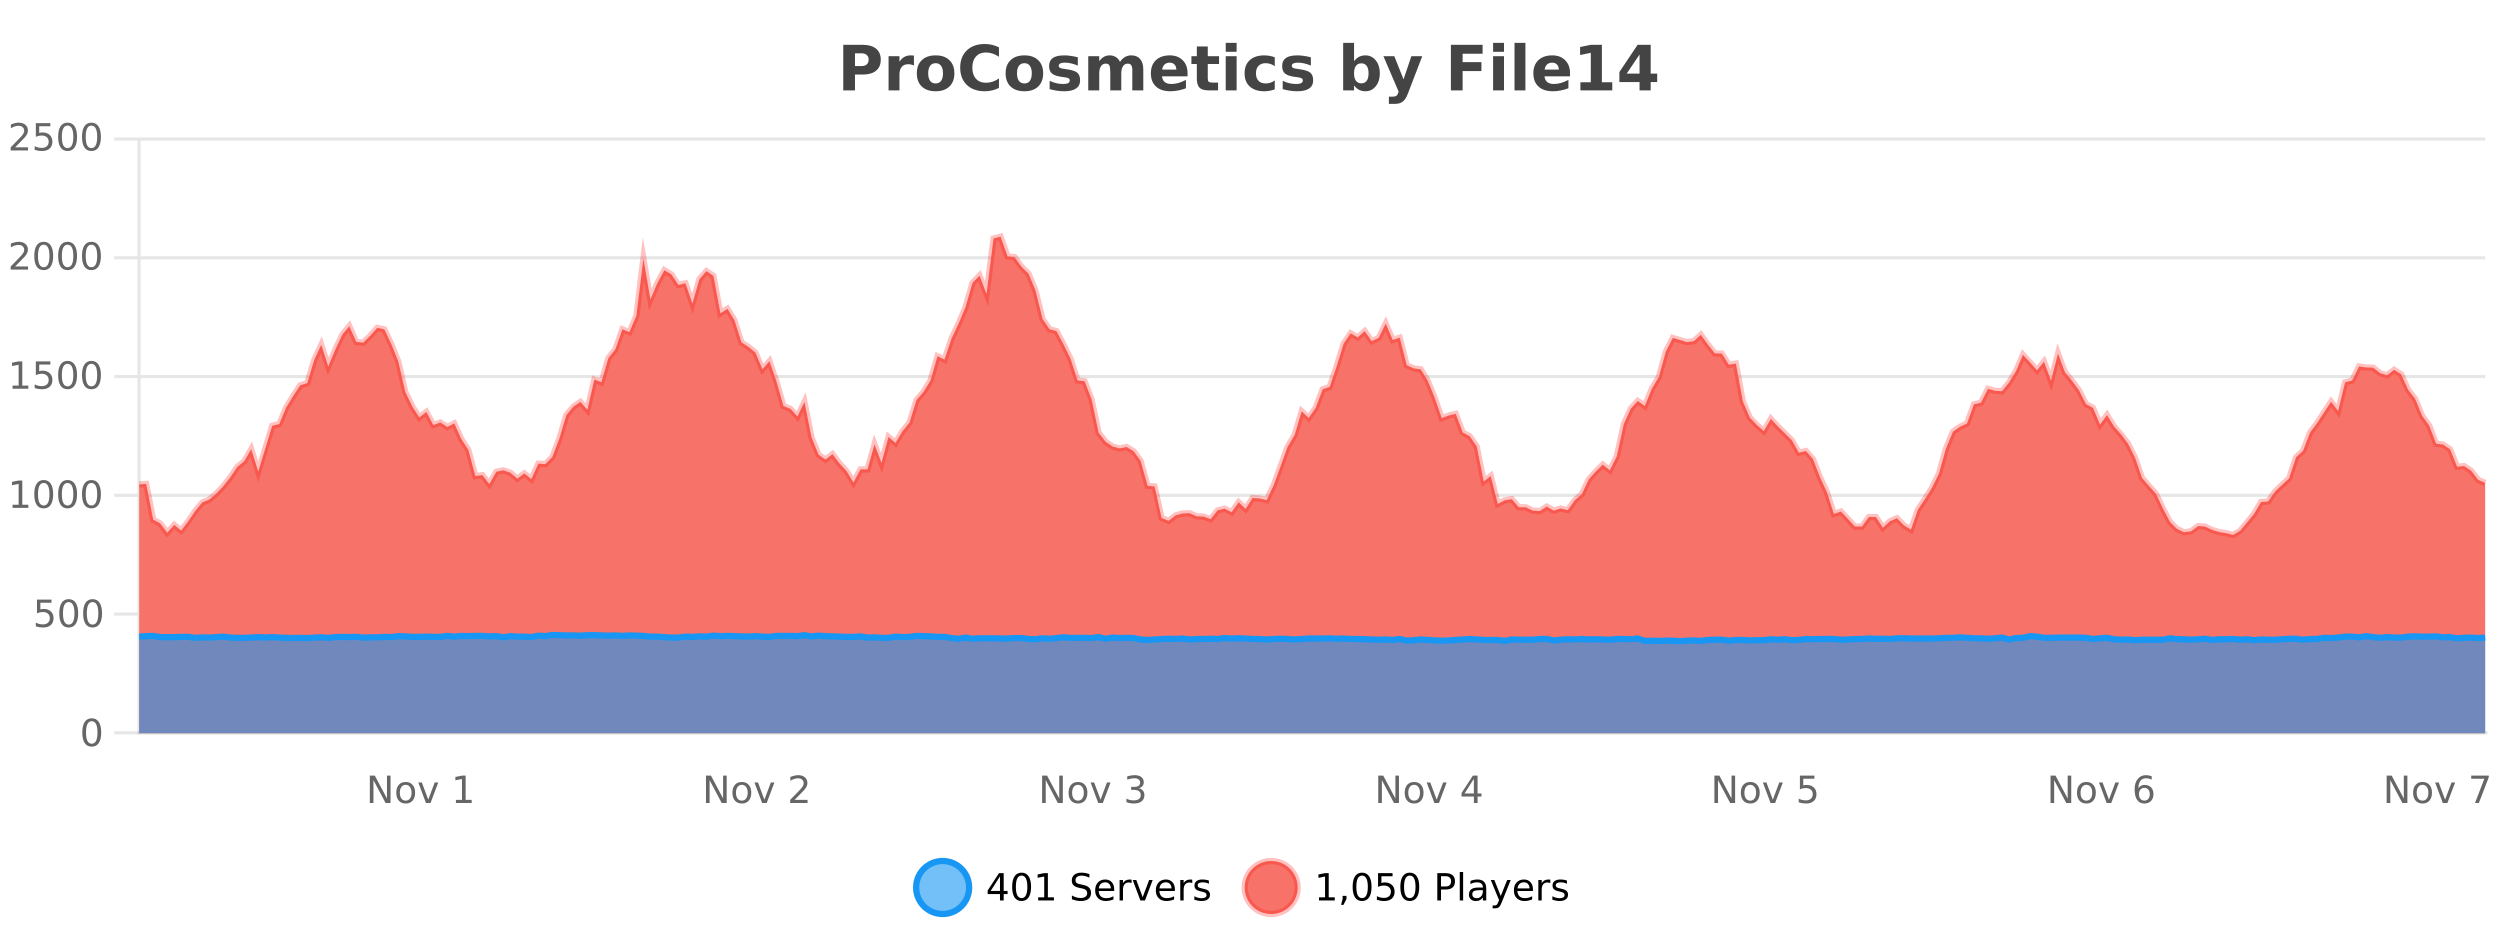 <?xml version="1.0" encoding="UTF-8"?>
<svg xmlns="http://www.w3.org/2000/svg" xmlns:xlink="http://www.w3.org/1999/xlink" width="800pt" height="300pt" viewBox="0 0 800 300" version="1.1">
<defs>
<clipPath id="clip1">
  <path d="M 264 263 L 339 263 L 339 300 L 264 300 Z M 264 263 "/>
</clipPath>
<clipPath id="clip2">
  <path d="M 370 263 L 444 263 L 444 300 L 370 300 Z M 370 263 "/>
</clipPath>
<clipPath id="clip3">
  <path d="M 44.539 75 L 795.254 75 L 795.254 234.602 L 44.539 234.602 Z M 44.539 75 "/>
</clipPath>
<clipPath id="clip4">
  <path d="M 43.539 47 L 796.254 47 L 796.254 200 L 43.539 200 Z M 43.539 47 "/>
</clipPath>
<clipPath id="clip5">
  <path d="M 44.539 203 L 795.254 203 L 795.254 234.602 L 44.539 234.602 Z M 44.539 203 "/>
</clipPath>
<clipPath id="clip6">
  <path d="M 43.539 174 L 796.254 174 L 796.254 234 L 43.539 234 Z M 43.539 174 "/>
</clipPath>
</defs>
<g id="surface1763096">
<rect x="0" y="0" width="800" height="300" style="fill:rgb(100%,100%,100%);fill-opacity:1;stroke:none;"/>
<path style="fill:none;stroke-width:1;stroke-linecap:butt;stroke-linejoin:miter;stroke:rgb(0%,0%,0%);stroke-opacity:0.098;stroke-miterlimit:10;" d="M 45 234.5 L 795.254 234.5 "/>
<path style="fill:none;stroke-width:1;stroke-linecap:butt;stroke-linejoin:miter;stroke:rgb(0%,0%,0%);stroke-opacity:0.098;stroke-miterlimit:10;" d="M 36.539 234.5 L 44 234.5 "/>
<path style="fill:none;stroke-width:1;stroke-linecap:butt;stroke-linejoin:miter;stroke:rgb(0%,0%,0%);stroke-opacity:0.098;stroke-miterlimit:10;" d="M 45 196.5 L 795.254 196.5 "/>
<path style="fill:none;stroke-width:1;stroke-linecap:butt;stroke-linejoin:miter;stroke:rgb(0%,0%,0%);stroke-opacity:0.098;stroke-miterlimit:10;" d="M 36.539 196.5 L 44 196.5 "/>
<path style="fill:none;stroke-width:1;stroke-linecap:butt;stroke-linejoin:miter;stroke:rgb(0%,0%,0%);stroke-opacity:0.098;stroke-miterlimit:10;" d="M 45 158.5 L 795.254 158.5 "/>
<path style="fill:none;stroke-width:1;stroke-linecap:butt;stroke-linejoin:miter;stroke:rgb(0%,0%,0%);stroke-opacity:0.098;stroke-miterlimit:10;" d="M 36.539 158.5 L 44 158.5 "/>
<path style="fill:none;stroke-width:1;stroke-linecap:butt;stroke-linejoin:miter;stroke:rgb(0%,0%,0%);stroke-opacity:0.098;stroke-miterlimit:10;" d="M 45 120.5 L 795.254 120.5 "/>
<path style="fill:none;stroke-width:1;stroke-linecap:butt;stroke-linejoin:miter;stroke:rgb(0%,0%,0%);stroke-opacity:0.098;stroke-miterlimit:10;" d="M 36.539 120.5 L 44 120.5 "/>
<path style="fill:none;stroke-width:1;stroke-linecap:butt;stroke-linejoin:miter;stroke:rgb(0%,0%,0%);stroke-opacity:0.098;stroke-miterlimit:10;" d="M 45 82.5 L 795.254 82.5 "/>
<path style="fill:none;stroke-width:1;stroke-linecap:butt;stroke-linejoin:miter;stroke:rgb(0%,0%,0%);stroke-opacity:0.098;stroke-miterlimit:10;" d="M 36.539 82.5 L 44 82.5 "/>
<path style="fill:none;stroke-width:1;stroke-linecap:butt;stroke-linejoin:miter;stroke:rgb(0%,0%,0%);stroke-opacity:0.098;stroke-miterlimit:10;" d="M 45 44.5 L 795.254 44.5 "/>
<path style="fill:none;stroke-width:1;stroke-linecap:butt;stroke-linejoin:miter;stroke:rgb(0%,0%,0%);stroke-opacity:0.098;stroke-miterlimit:10;" d="M 36.539 44.5 L 44 44.5 "/>
<path style=" stroke:none;fill-rule:nonzero;fill:rgb(9.02%,58.824%,95.294%);fill-opacity:0.6;" d="M 310.129 284 C 310.129 288.688 306.328 292.484 301.645 292.484 C 296.957 292.484 293.16 288.688 293.16 284 C 293.16 279.312 296.957 275.516 301.645 275.516 C 306.328 275.516 310.129 279.312 310.129 284 Z M 310.129 284 "/>
<g clip-path="url(#clip1)" clip-rule="nonzero">
<path style="fill:none;stroke-width:2;stroke-linecap:butt;stroke-linejoin:miter;stroke:rgb(9.02%,58.824%,95.294%);stroke-opacity:1;stroke-miterlimit:10;" d="M 310.129 284 C 310.129 288.688 306.328 292.484 301.645 292.484 C 296.957 292.484 293.16 288.688 293.16 284 C 293.16 279.312 296.957 275.516 301.645 275.516 C 306.328 275.516 310.129 279.312 310.129 284 Z M 310.129 284 "/>
</g>
<path style=" stroke:none;fill-rule:nonzero;fill:rgb(0%,0%,0%);fill-opacity:1;" d="M 319.992 280.438 L 317.008 285.109 L 319.992 285.109 Z M 319.68 279.406 L 321.18 279.406 L 321.18 285.109 L 322.43 285.109 L 322.43 286.094 L 321.18 286.094 L 321.18 288.156 L 319.992 288.156 L 319.992 286.094 L 316.055 286.094 L 316.055 284.953 Z M 326.906 280.188 C 326.301 280.188 325.844 280.492 325.531 281.094 C 325.227 281.688 325.078 282.59 325.078 283.797 C 325.078 284.996 325.227 285.898 325.531 286.5 C 325.844 287.094 326.301 287.391 326.906 287.391 C 327.52 287.391 327.977 287.094 328.281 286.5 C 328.594 285.898 328.75 284.996 328.75 283.797 C 328.75 282.59 328.594 281.688 328.281 281.094 C 327.977 280.492 327.52 280.188 326.906 280.188 Z M 326.906 279.25 C 327.883 279.25 328.633 279.641 329.156 280.422 C 329.676 281.195 329.938 282.32 329.938 283.797 C 329.938 285.266 329.676 286.391 329.156 287.172 C 328.633 287.945 327.883 288.328 326.906 288.328 C 325.926 288.328 325.176 287.945 324.656 287.172 C 324.145 286.391 323.891 285.266 323.891 283.797 C 323.891 282.32 324.145 281.195 324.656 280.422 C 325.176 279.641 325.926 279.25 326.906 279.25 Z M 332.211 287.156 L 334.148 287.156 L 334.148 280.484 L 332.039 280.906 L 332.039 279.828 L 334.133 279.406 L 335.32 279.406 L 335.32 287.156 L 337.258 287.156 L 337.258 288.156 L 332.211 288.156 Z M 348.602 279.688 L 348.602 280.844 C 348.152 280.637 347.727 280.48 347.32 280.375 C 346.922 280.262 346.543 280.203 346.18 280.203 C 345.531 280.203 345.031 280.328 344.68 280.578 C 344.336 280.828 344.164 281.188 344.164 281.656 C 344.164 282.043 344.277 282.336 344.508 282.531 C 344.734 282.73 345.18 282.887 345.836 283 L 346.539 283.156 C 347.422 283.324 348.074 283.621 348.492 284.047 C 348.918 284.465 349.133 285.027 349.133 285.734 C 349.133 286.59 348.844 287.234 348.273 287.672 C 347.711 288.109 346.875 288.328 345.773 288.328 C 345.367 288.328 344.93 288.281 344.461 288.188 C 343.992 288.094 343.508 287.953 343.008 287.766 L 343.008 286.547 C 343.484 286.82 343.953 287.023 344.414 287.156 C 344.883 287.293 345.336 287.359 345.773 287.359 C 346.449 287.359 346.969 287.23 347.336 286.969 C 347.711 286.699 347.898 286.32 347.898 285.828 C 347.898 285.402 347.762 285.07 347.492 284.828 C 347.23 284.578 346.797 284.398 346.195 284.281 L 345.477 284.141 C 344.59 283.965 343.949 283.688 343.555 283.312 C 343.168 282.938 342.977 282.418 342.977 281.75 C 342.977 280.969 343.246 280.359 343.789 279.922 C 344.328 279.477 345.078 279.25 346.039 279.25 C 346.453 279.25 346.871 279.289 347.289 279.359 C 347.715 279.434 348.152 279.543 348.602 279.688 Z M 356.547 284.609 L 356.547 285.125 L 351.578 285.125 C 351.629 285.875 351.852 286.445 352.25 286.828 C 352.656 287.215 353.211 287.406 353.922 287.406 C 354.336 287.406 354.738 287.359 355.125 287.266 C 355.52 287.164 355.91 287.008 356.297 286.797 L 356.297 287.828 C 355.898 287.984 355.5 288.105 355.094 288.188 C 354.688 288.281 354.273 288.328 353.859 288.328 C 352.816 288.328 351.988 288.027 351.375 287.422 C 350.758 286.809 350.453 285.98 350.453 284.938 C 350.453 283.867 350.742 283.016 351.328 282.391 C 351.91 281.758 352.691 281.438 353.672 281.438 C 354.555 281.438 355.254 281.727 355.766 282.297 C 356.285 282.859 356.547 283.633 356.547 284.609 Z M 355.469 284.281 C 355.457 283.699 355.289 283.23 354.969 282.875 C 354.645 282.523 354.219 282.344 353.688 282.344 C 353.082 282.344 352.598 282.516 352.234 282.859 C 351.879 283.203 351.676 283.684 351.625 284.297 Z M 362.117 282.594 C 361.992 282.531 361.855 282.484 361.711 282.453 C 361.574 282.414 361.418 282.391 361.242 282.391 C 360.637 282.391 360.168 282.59 359.836 282.984 C 359.512 283.383 359.352 283.953 359.352 284.703 L 359.352 288.156 L 358.273 288.156 L 358.273 281.594 L 359.352 281.594 L 359.352 282.609 C 359.578 282.215 359.875 281.922 360.242 281.734 C 360.605 281.539 361.047 281.438 361.57 281.438 C 361.641 281.438 361.719 281.445 361.805 281.453 C 361.898 281.465 361.996 281.48 362.102 281.5 Z M 362.469 281.594 L 363.609 281.594 L 365.656 287.094 L 367.719 281.594 L 368.859 281.594 L 366.391 288.156 L 364.922 288.156 Z M 375.961 284.609 L 375.961 285.125 L 370.992 285.125 C 371.043 285.875 371.266 286.445 371.664 286.828 C 372.07 287.215 372.625 287.406 373.336 287.406 C 373.75 287.406 374.152 287.359 374.539 287.266 C 374.934 287.164 375.324 287.008 375.711 286.797 L 375.711 287.828 C 375.312 287.984 374.914 288.105 374.508 288.188 C 374.102 288.281 373.688 288.328 373.273 288.328 C 372.23 288.328 371.402 288.027 370.789 287.422 C 370.172 286.809 369.867 285.98 369.867 284.938 C 369.867 283.867 370.156 283.016 370.742 282.391 C 371.324 281.758 372.105 281.438 373.086 281.438 C 373.969 281.438 374.668 281.727 375.18 282.297 C 375.699 282.859 375.961 283.633 375.961 284.609 Z M 374.883 284.281 C 374.871 283.699 374.703 283.23 374.383 282.875 C 374.059 282.523 373.633 282.344 373.102 282.344 C 372.496 282.344 372.012 282.516 371.648 282.859 C 371.293 283.203 371.09 283.684 371.039 284.297 Z M 381.531 282.594 C 381.406 282.531 381.27 282.484 381.125 282.453 C 380.988 282.414 380.832 282.391 380.656 282.391 C 380.051 282.391 379.582 282.59 379.25 282.984 C 378.926 283.383 378.766 283.953 378.766 284.703 L 378.766 288.156 L 377.688 288.156 L 377.688 281.594 L 378.766 281.594 L 378.766 282.609 C 378.992 282.215 379.289 281.922 379.656 281.734 C 380.02 281.539 380.461 281.438 380.984 281.438 C 381.055 281.438 381.133 281.445 381.219 281.453 C 381.312 281.465 381.41 281.48 381.516 281.5 Z M 386.844 281.781 L 386.844 282.812 C 386.539 282.656 386.223 282.543 385.891 282.469 C 385.566 282.387 385.227 282.344 384.875 282.344 C 384.344 282.344 383.941 282.43 383.672 282.594 C 383.398 282.75 383.266 282.996 383.266 283.328 C 383.266 283.578 383.359 283.777 383.547 283.922 C 383.742 284.059 384.133 284.188 384.719 284.312 L 385.078 284.406 C 385.848 284.562 386.395 284.793 386.719 285.094 C 387.039 285.398 387.203 285.812 387.203 286.344 C 387.203 286.961 386.957 287.445 386.469 287.797 C 385.988 288.152 385.328 288.328 384.484 288.328 C 384.129 288.328 383.758 288.289 383.375 288.219 C 383 288.156 382.602 288.059 382.188 287.922 L 382.188 286.797 C 382.582 287.008 382.973 287.164 383.359 287.266 C 383.742 287.371 384.129 287.422 384.516 287.422 C 385.016 287.422 385.398 287.34 385.672 287.172 C 385.953 286.996 386.094 286.746 386.094 286.422 C 386.094 286.133 385.992 285.906 385.797 285.75 C 385.598 285.594 385.164 285.445 384.5 285.297 L 384.125 285.219 C 383.457 285.074 382.973 284.855 382.672 284.562 C 382.379 284.273 382.234 283.875 382.234 283.375 C 382.234 282.75 382.453 282.273 382.891 281.938 C 383.328 281.605 383.945 281.438 384.75 281.438 C 385.145 281.438 385.52 281.469 385.875 281.531 C 386.227 281.586 386.551 281.668 386.844 281.781 Z M 311.645 277.016 "/>
<path style=" stroke:none;fill-rule:nonzero;fill:rgb(96.863%,44.706%,40.784%);fill-opacity:1;" d="M 415.266 284 C 415.266 288.688 411.465 292.484 406.781 292.484 C 402.094 292.484 398.297 288.688 398.297 284 C 398.297 279.312 402.094 275.516 406.781 275.516 C 411.465 275.516 415.266 279.312 415.266 284 Z M 415.266 284 "/>
<g clip-path="url(#clip2)" clip-rule="nonzero">
<path style="fill:none;stroke-width:2;stroke-linecap:butt;stroke-linejoin:miter;stroke:rgb(100%,4.706%,0%);stroke-opacity:0.247;stroke-miterlimit:10;" d="M 415.266 284 C 415.266 288.688 411.465 292.484 406.781 292.484 C 402.094 292.484 398.297 288.688 398.297 284 C 398.297 279.312 402.094 275.516 406.781 275.516 C 411.465 275.516 415.266 279.312 415.266 284 Z M 415.266 284 "/>
</g>
<path style=" stroke:none;fill-rule:nonzero;fill:rgb(0%,0%,0%);fill-opacity:1;" d="M 422.078 287.156 L 424.016 287.156 L 424.016 280.484 L 421.906 280.906 L 421.906 279.828 L 424 279.406 L 425.188 279.406 L 425.188 287.156 L 427.125 287.156 L 427.125 288.156 L 422.078 288.156 Z M 429.637 286.672 L 430.871 286.672 L 430.871 287.672 L 429.918 289.547 L 429.152 289.547 L 429.637 287.672 Z M 435.859 280.188 C 435.254 280.188 434.797 280.492 434.484 281.094 C 434.18 281.688 434.031 282.59 434.031 283.797 C 434.031 284.996 434.18 285.898 434.484 286.5 C 434.797 287.094 435.254 287.391 435.859 287.391 C 436.473 287.391 436.93 287.094 437.234 286.5 C 437.547 285.898 437.703 284.996 437.703 283.797 C 437.703 282.59 437.547 281.688 437.234 281.094 C 436.93 280.492 436.473 280.188 435.859 280.188 Z M 435.859 279.25 C 436.836 279.25 437.586 279.641 438.109 280.422 C 438.629 281.195 438.891 282.32 438.891 283.797 C 438.891 285.266 438.629 286.391 438.109 287.172 C 437.586 287.945 436.836 288.328 435.859 288.328 C 434.879 288.328 434.129 287.945 433.609 287.172 C 433.098 286.391 432.844 285.266 432.844 283.797 C 432.844 282.32 433.098 281.195 433.609 280.422 C 434.129 279.641 434.879 279.25 435.859 279.25 Z M 440.977 279.406 L 445.617 279.406 L 445.617 280.406 L 442.055 280.406 L 442.055 282.547 C 442.23 282.484 442.402 282.445 442.57 282.422 C 442.746 282.391 442.918 282.375 443.086 282.375 C 444.062 282.375 444.84 282.648 445.414 283.188 C 445.984 283.719 446.273 284.438 446.273 285.344 C 446.273 286.293 445.977 287.027 445.383 287.547 C 444.797 288.07 443.977 288.328 442.914 288.328 C 442.539 288.328 442.156 288.297 441.773 288.234 C 441.398 288.172 441.008 288.078 440.602 287.953 L 440.602 286.766 C 440.953 286.953 441.32 287.094 441.695 287.188 C 442.07 287.281 442.465 287.328 442.883 287.328 C 443.559 287.328 444.094 287.152 444.492 286.797 C 444.887 286.445 445.086 285.961 445.086 285.344 C 445.086 284.742 444.887 284.262 444.492 283.906 C 444.094 283.555 443.559 283.375 442.883 283.375 C 442.57 283.375 442.25 283.414 441.93 283.484 C 441.617 283.547 441.297 283.652 440.977 283.797 Z M 451.125 280.188 C 450.52 280.188 450.062 280.492 449.75 281.094 C 449.445 281.688 449.297 282.59 449.297 283.797 C 449.297 284.996 449.445 285.898 449.75 286.5 C 450.062 287.094 450.52 287.391 451.125 287.391 C 451.738 287.391 452.195 287.094 452.5 286.5 C 452.812 285.898 452.969 284.996 452.969 283.797 C 452.969 282.59 452.812 281.688 452.5 281.094 C 452.195 280.492 451.738 280.188 451.125 280.188 Z M 451.125 279.25 C 452.102 279.25 452.852 279.641 453.375 280.422 C 453.895 281.195 454.156 282.32 454.156 283.797 C 454.156 285.266 453.895 286.391 453.375 287.172 C 452.852 287.945 452.102 288.328 451.125 288.328 C 450.145 288.328 449.395 287.945 448.875 287.172 C 448.363 286.391 448.109 285.266 448.109 283.797 C 448.109 282.32 448.363 281.195 448.875 280.422 C 449.395 279.641 450.145 279.25 451.125 279.25 Z M 461.125 280.375 L 461.125 283.672 L 462.609 283.672 C 463.16 283.672 463.586 283.531 463.891 283.25 C 464.191 282.961 464.344 282.547 464.344 282.016 C 464.344 281.496 464.191 281.094 463.891 280.812 C 463.586 280.523 463.16 280.375 462.609 280.375 Z M 459.938 279.406 L 462.609 279.406 C 463.598 279.406 464.344 279.633 464.844 280.078 C 465.344 280.516 465.594 281.164 465.594 282.016 C 465.594 282.883 465.344 283.539 464.844 283.984 C 464.344 284.422 463.598 284.641 462.609 284.641 L 461.125 284.641 L 461.125 288.156 L 459.938 288.156 Z M 467.125 279.031 L 468.203 279.031 L 468.203 288.156 L 467.125 288.156 Z M 473.445 284.859 C 472.578 284.859 471.977 284.961 471.633 285.156 C 471.297 285.355 471.133 285.695 471.133 286.172 C 471.133 286.559 471.258 286.867 471.508 287.094 C 471.766 287.312 472.109 287.422 472.539 287.422 C 473.141 287.422 473.621 287.215 473.977 286.797 C 474.34 286.371 474.523 285.805 474.523 285.094 L 474.523 284.859 Z M 475.602 284.406 L 475.602 288.156 L 474.523 288.156 L 474.523 287.156 C 474.273 287.555 473.965 287.852 473.602 288.047 C 473.234 288.234 472.789 288.328 472.258 288.328 C 471.578 288.328 471.043 288.141 470.648 287.766 C 470.25 287.383 470.055 286.875 470.055 286.25 C 470.055 285.512 470.297 284.953 470.789 284.578 C 471.289 284.203 472.027 284.016 473.008 284.016 L 474.523 284.016 L 474.523 283.906 C 474.523 283.406 474.355 283.023 474.023 282.75 C 473.699 282.48 473.246 282.344 472.664 282.344 C 472.289 282.344 471.918 282.391 471.555 282.484 C 471.199 282.578 470.859 282.715 470.539 282.891 L 470.539 281.891 C 470.934 281.734 471.312 281.621 471.68 281.547 C 472.055 281.477 472.418 281.438 472.773 281.438 C 473.719 281.438 474.43 281.684 474.898 282.172 C 475.367 282.664 475.602 283.406 475.602 284.406 Z M 480.547 288.766 C 480.242 289.547 479.945 290.055 479.656 290.297 C 479.363 290.535 478.977 290.656 478.5 290.656 L 477.641 290.656 L 477.641 289.75 L 478.266 289.75 C 478.566 289.75 478.797 289.676 478.953 289.531 C 479.117 289.395 479.301 289.066 479.5 288.547 L 479.703 288.047 L 477.047 281.594 L 478.188 281.594 L 480.234 286.719 L 482.297 281.594 L 483.438 281.594 Z M 490.539 284.609 L 490.539 285.125 L 485.57 285.125 C 485.621 285.875 485.844 286.445 486.242 286.828 C 486.648 287.215 487.203 287.406 487.914 287.406 C 488.328 287.406 488.73 287.359 489.117 287.266 C 489.512 287.164 489.902 287.008 490.289 286.797 L 490.289 287.828 C 489.891 287.984 489.492 288.105 489.086 288.188 C 488.68 288.281 488.266 288.328 487.852 288.328 C 486.809 288.328 485.98 288.027 485.367 287.422 C 484.75 286.809 484.445 285.98 484.445 284.938 C 484.445 283.867 484.734 283.016 485.32 282.391 C 485.902 281.758 486.684 281.438 487.664 281.438 C 488.547 281.438 489.246 281.727 489.758 282.297 C 490.277 282.859 490.539 283.633 490.539 284.609 Z M 489.461 284.281 C 489.449 283.699 489.281 283.23 488.961 282.875 C 488.637 282.523 488.211 282.344 487.68 282.344 C 487.074 282.344 486.59 282.516 486.227 282.859 C 485.871 283.203 485.668 283.684 485.617 284.297 Z M 496.109 282.594 C 495.984 282.531 495.848 282.484 495.703 282.453 C 495.566 282.414 495.41 282.391 495.234 282.391 C 494.629 282.391 494.16 282.59 493.828 282.984 C 493.504 283.383 493.344 283.953 493.344 284.703 L 493.344 288.156 L 492.266 288.156 L 492.266 281.594 L 493.344 281.594 L 493.344 282.609 C 493.57 282.215 493.867 281.922 494.234 281.734 C 494.598 281.539 495.039 281.438 495.562 281.438 C 495.633 281.438 495.711 281.445 495.797 281.453 C 495.891 281.465 495.988 281.48 496.094 281.5 Z M 501.418 281.781 L 501.418 282.812 C 501.113 282.656 500.797 282.543 500.465 282.469 C 500.141 282.387 499.801 282.344 499.449 282.344 C 498.918 282.344 498.516 282.43 498.246 282.594 C 497.973 282.75 497.84 282.996 497.84 283.328 C 497.84 283.578 497.934 283.777 498.121 283.922 C 498.316 284.059 498.707 284.188 499.293 284.312 L 499.652 284.406 C 500.422 284.562 500.969 284.793 501.293 285.094 C 501.613 285.398 501.777 285.812 501.777 286.344 C 501.777 286.961 501.531 287.445 501.043 287.797 C 500.562 288.152 499.902 288.328 499.059 288.328 C 498.703 288.328 498.332 288.289 497.949 288.219 C 497.574 288.156 497.176 288.059 496.762 287.922 L 496.762 286.797 C 497.156 287.008 497.547 287.164 497.934 287.266 C 498.316 287.371 498.703 287.422 499.09 287.422 C 499.59 287.422 499.973 287.34 500.246 287.172 C 500.527 286.996 500.668 286.746 500.668 286.422 C 500.668 286.133 500.566 285.906 500.371 285.75 C 500.172 285.594 499.738 285.445 499.074 285.297 L 498.699 285.219 C 498.031 285.074 497.547 284.855 497.246 284.562 C 496.953 284.273 496.809 283.875 496.809 283.375 C 496.809 282.75 497.027 282.273 497.465 281.938 C 497.902 281.605 498.52 281.438 499.324 281.438 C 499.719 281.438 500.094 281.469 500.449 281.531 C 500.801 281.586 501.125 281.668 501.418 281.781 Z M 416.781 277.016 "/>
<path style=" stroke:none;fill-rule:nonzero;fill:rgb(26.667%,26.667%,26.667%);fill-opacity:1;" d="M 269.844 14.344 L 276.078 14.344 C 277.93 14.344 279.352 14.758 280.344 15.578 C 281.344 16.402 281.844 17.574 281.844 19.094 C 281.844 20.625 281.344 21.805 280.344 22.625 C 279.352 23.449 277.93 23.859 276.078 23.859 L 273.594 23.859 L 273.594 28.922 L 269.844 28.922 Z M 273.594 17.062 L 273.594 21.141 L 275.672 21.141 C 276.398 21.141 276.961 20.965 277.359 20.609 C 277.766 20.258 277.969 19.75 277.969 19.094 C 277.969 18.449 277.766 17.949 277.359 17.594 C 276.961 17.242 276.398 17.062 275.672 17.062 Z M 292.469 20.969 C 292.156 20.824 291.848 20.719 291.547 20.656 C 291.242 20.586 290.941 20.547 290.641 20.547 C 289.734 20.547 289.035 20.836 288.547 21.406 C 288.066 21.98 287.828 22.805 287.828 23.875 L 287.828 28.922 L 284.344 28.922 L 284.344 17.984 L 287.828 17.984 L 287.828 19.781 C 288.273 19.062 288.789 18.543 289.375 18.219 C 289.957 17.887 290.656 17.719 291.469 17.719 C 291.594 17.719 291.723 17.727 291.859 17.734 C 291.992 17.746 292.191 17.766 292.453 17.797 Z M 299.414 20.219 C 298.633 20.219 298.039 20.5 297.633 21.062 C 297.227 21.617 297.023 22.418 297.023 23.469 C 297.023 24.512 297.227 25.312 297.633 25.875 C 298.039 26.43 298.633 26.703 299.414 26.703 C 300.172 26.703 300.75 26.43 301.148 25.875 C 301.555 25.312 301.758 24.512 301.758 23.469 C 301.758 22.418 301.555 21.617 301.148 21.062 C 300.75 20.5 300.172 20.219 299.414 20.219 Z M 299.414 17.719 C 301.289 17.719 302.75 18.23 303.805 19.25 C 304.867 20.262 305.398 21.668 305.398 23.469 C 305.398 25.262 304.867 26.668 303.805 27.688 C 302.75 28.699 301.289 29.203 299.414 29.203 C 297.516 29.203 296.039 28.699 294.977 27.688 C 293.914 26.668 293.383 25.262 293.383 23.469 C 293.383 21.668 293.914 20.262 294.977 19.25 C 296.039 18.23 297.516 17.719 299.414 17.719 Z M 319.668 28.125 C 318.969 28.48 318.246 28.746 317.496 28.922 C 316.754 29.109 315.973 29.203 315.152 29.203 C 312.723 29.203 310.801 28.527 309.387 27.172 C 307.969 25.809 307.262 23.965 307.262 21.641 C 307.262 19.32 307.969 17.48 309.387 16.125 C 310.801 14.762 312.723 14.078 315.152 14.078 C 315.973 14.078 316.754 14.172 317.496 14.359 C 318.246 14.539 318.969 14.805 319.668 15.156 L 319.668 18.172 C 318.969 17.703 318.281 17.359 317.605 17.141 C 316.926 16.914 316.215 16.797 315.465 16.797 C 314.121 16.797 313.062 17.23 312.293 18.094 C 311.531 18.949 311.152 20.133 311.152 21.641 C 311.152 23.152 311.531 24.34 312.293 25.203 C 313.062 26.059 314.121 26.484 315.465 26.484 C 316.215 26.484 316.926 26.375 317.605 26.156 C 318.281 25.93 318.969 25.578 319.668 25.109 Z M 327.828 20.219 C 327.047 20.219 326.453 20.5 326.047 21.062 C 325.641 21.617 325.438 22.418 325.438 23.469 C 325.438 24.512 325.641 25.312 326.047 25.875 C 326.453 26.43 327.047 26.703 327.828 26.703 C 328.586 26.703 329.164 26.43 329.562 25.875 C 329.969 25.312 330.172 24.512 330.172 23.469 C 330.172 22.418 329.969 21.617 329.562 21.062 C 329.164 20.5 328.586 20.219 327.828 20.219 Z M 327.828 17.719 C 329.703 17.719 331.164 18.23 332.219 19.25 C 333.281 20.262 333.812 21.668 333.812 23.469 C 333.812 25.262 333.281 26.668 332.219 27.688 C 331.164 28.699 329.703 29.203 327.828 29.203 C 325.93 29.203 324.453 28.699 323.391 27.688 C 322.328 26.668 321.797 25.262 321.797 23.469 C 321.797 21.668 322.328 20.262 323.391 19.25 C 324.453 18.23 325.93 17.719 327.828 17.719 Z M 344.898 18.328 L 344.898 20.984 C 344.156 20.672 343.438 20.438 342.742 20.281 C 342.043 20.125 341.383 20.047 340.758 20.047 C 340.102 20.047 339.609 20.133 339.289 20.297 C 338.965 20.465 338.805 20.719 338.805 21.062 C 338.805 21.344 338.922 21.559 339.164 21.703 C 339.414 21.852 339.852 21.961 340.477 22.031 L 341.102 22.125 C 342.891 22.355 344.094 22.73 344.711 23.25 C 345.324 23.773 345.633 24.59 345.633 25.703 C 345.633 26.871 345.199 27.746 344.336 28.328 C 343.48 28.914 342.203 29.203 340.508 29.203 C 339.777 29.203 339.027 29.145 338.258 29.031 C 337.484 28.918 336.695 28.746 335.883 28.516 L 335.883 25.859 C 336.578 26.203 337.293 26.461 338.023 26.625 C 338.75 26.793 339.496 26.875 340.258 26.875 C 340.945 26.875 341.461 26.781 341.805 26.594 C 342.148 26.406 342.32 26.125 342.32 25.75 C 342.32 25.438 342.199 25.211 341.961 25.062 C 341.719 24.906 341.246 24.789 340.539 24.703 L 339.93 24.625 C 338.367 24.43 337.273 24.07 336.648 23.547 C 336.023 23.016 335.711 22.215 335.711 21.141 C 335.711 19.984 336.105 19.125 336.898 18.562 C 337.699 18 338.918 17.719 340.555 17.719 C 341.199 17.719 341.875 17.773 342.586 17.875 C 343.293 17.969 344.062 18.121 344.898 18.328 Z M 358.398 19.797 C 358.844 19.121 359.371 18.605 359.977 18.25 C 360.59 17.898 361.262 17.719 361.992 17.719 C 363.242 17.719 364.195 18.109 364.852 18.891 C 365.516 19.664 365.852 20.789 365.852 22.266 L 365.852 28.922 L 362.336 28.922 L 362.336 23.219 C 362.336 23.137 362.336 23.047 362.336 22.953 C 362.344 22.859 362.352 22.73 362.352 22.562 C 362.352 21.793 362.234 21.234 362.008 20.891 C 361.777 20.539 361.406 20.359 360.898 20.359 C 360.242 20.359 359.73 20.637 359.367 21.188 C 359 21.73 358.812 22.516 358.805 23.547 L 358.805 28.922 L 355.289 28.922 L 355.289 23.219 C 355.289 22.012 355.184 21.234 354.977 20.891 C 354.766 20.539 354.398 20.359 353.867 20.359 C 353.188 20.359 352.668 20.637 352.305 21.188 C 351.938 21.73 351.758 22.516 351.758 23.547 L 351.758 28.922 L 348.242 28.922 L 348.242 17.984 L 351.758 17.984 L 351.758 19.578 C 352.195 18.965 352.688 18.5 353.242 18.188 C 353.793 17.875 354.406 17.719 355.086 17.719 C 355.836 17.719 356.5 17.902 357.086 18.266 C 357.668 18.633 358.105 19.141 358.398 19.797 Z M 380.016 23.422 L 380.016 24.422 L 371.844 24.422 C 371.926 25.246 372.223 25.859 372.734 26.266 C 373.242 26.672 373.953 26.875 374.859 26.875 C 375.598 26.875 376.352 26.766 377.125 26.547 C 377.895 26.328 378.688 26 379.5 25.562 L 379.5 28.25 C 378.676 28.562 377.848 28.797 377.016 28.953 C 376.191 29.117 375.367 29.203 374.547 29.203 C 372.566 29.203 371.023 28.703 369.922 27.703 C 368.828 26.695 368.281 25.281 368.281 23.469 C 368.281 21.68 368.816 20.273 369.891 19.25 C 370.973 18.23 372.457 17.719 374.344 17.719 C 376.062 17.719 377.438 18.242 378.469 19.281 C 379.5 20.312 380.016 21.695 380.016 23.422 Z M 376.422 22.266 C 376.422 21.602 376.227 21.062 375.844 20.656 C 375.457 20.25 374.953 20.047 374.328 20.047 C 373.648 20.047 373.098 20.242 372.672 20.625 C 372.254 21 371.992 21.547 371.891 22.266 Z M 386.488 14.875 L 386.488 17.984 L 390.098 17.984 L 390.098 20.484 L 386.488 20.484 L 386.488 25.125 C 386.488 25.637 386.586 25.98 386.785 26.156 C 386.992 26.336 387.395 26.422 387.988 26.422 L 389.785 26.422 L 389.785 28.922 L 386.785 28.922 C 385.41 28.922 384.43 28.637 383.848 28.062 C 383.273 27.48 382.988 26.5 382.988 25.125 L 382.988 20.484 L 381.254 20.484 L 381.254 17.984 L 382.988 17.984 L 382.988 14.875 Z M 392.234 17.984 L 395.719 17.984 L 395.719 28.922 L 392.234 28.922 Z M 392.234 13.719 L 395.719 13.719 L 395.719 16.578 L 392.234 16.578 Z M 407.922 18.328 L 407.922 21.172 C 407.453 20.852 406.977 20.609 406.5 20.453 C 406.02 20.297 405.52 20.219 405 20.219 C 404.031 20.219 403.27 20.508 402.719 21.078 C 402.176 21.641 401.906 22.438 401.906 23.469 C 401.906 24.492 402.176 25.289 402.719 25.859 C 403.27 26.422 404.031 26.703 405 26.703 C 405.551 26.703 406.07 26.625 406.562 26.469 C 407.051 26.305 407.504 26.059 407.922 25.734 L 407.922 28.594 C 407.379 28.805 406.828 28.953 406.266 29.047 C 405.703 29.148 405.133 29.203 404.562 29.203 C 402.594 29.203 401.051 28.699 399.938 27.688 C 398.82 26.68 398.266 25.273 398.266 23.469 C 398.266 21.656 398.82 20.246 399.938 19.234 C 401.051 18.227 402.594 17.719 404.562 17.719 C 405.133 17.719 405.695 17.773 406.25 17.875 C 406.812 17.969 407.367 18.121 407.922 18.328 Z M 419.477 18.328 L 419.477 20.984 C 418.734 20.672 418.016 20.438 417.32 20.281 C 416.621 20.125 415.961 20.047 415.336 20.047 C 414.68 20.047 414.188 20.133 413.867 20.297 C 413.543 20.465 413.383 20.719 413.383 21.062 C 413.383 21.344 413.5 21.559 413.742 21.703 C 413.992 21.852 414.43 21.961 415.055 22.031 L 415.68 22.125 C 417.469 22.355 418.672 22.73 419.289 23.25 C 419.902 23.773 420.211 24.59 420.211 25.703 C 420.211 26.871 419.777 27.746 418.914 28.328 C 418.059 28.914 416.781 29.203 415.086 29.203 C 414.355 29.203 413.605 29.145 412.836 29.031 C 412.062 28.918 411.273 28.746 410.461 28.516 L 410.461 25.859 C 411.156 26.203 411.871 26.461 412.602 26.625 C 413.328 26.793 414.074 26.875 414.836 26.875 C 415.523 26.875 416.039 26.781 416.383 26.594 C 416.727 26.406 416.898 26.125 416.898 25.75 C 416.898 25.438 416.777 25.211 416.539 25.062 C 416.297 24.906 415.824 24.789 415.117 24.703 L 414.508 24.625 C 412.945 24.43 411.852 24.07 411.227 23.547 C 410.602 23.016 410.289 22.215 410.289 21.141 C 410.289 19.984 410.684 19.125 411.477 18.562 C 412.277 18 413.496 17.719 415.133 17.719 C 415.777 17.719 416.453 17.773 417.164 17.875 C 417.871 17.969 418.641 18.121 419.477 18.328 Z M 435.625 26.672 C 436.375 26.672 436.945 26.402 437.344 25.859 C 437.738 25.309 437.938 24.512 437.938 23.469 C 437.938 22.43 437.738 21.637 437.344 21.094 C 436.945 20.543 436.375 20.266 435.625 20.266 C 434.875 20.266 434.297 20.543 433.891 21.094 C 433.492 21.637 433.297 22.43 433.297 23.469 C 433.297 24.5 433.492 25.293 433.891 25.844 C 434.297 26.398 434.875 26.672 435.625 26.672 Z M 433.297 19.578 C 433.785 18.945 434.32 18.477 434.906 18.172 C 435.488 17.871 436.16 17.719 436.922 17.719 C 438.273 17.719 439.383 18.258 440.25 19.328 C 441.113 20.402 441.547 21.781 441.547 23.469 C 441.547 25.148 441.113 26.523 440.25 27.594 C 439.383 28.668 438.273 29.203 436.922 29.203 C 436.16 29.203 435.488 29.051 434.906 28.75 C 434.32 28.449 433.785 27.98 433.297 27.344 L 433.297 28.922 L 429.812 28.922 L 429.812 13.719 L 433.297 13.719 Z M 442.695 17.984 L 446.18 17.984 L 449.133 25.406 L 451.633 17.984 L 455.117 17.984 L 450.523 29.953 C 450.062 31.172 449.523 32.02 448.898 32.5 C 448.281 32.988 447.477 33.234 446.477 33.234 L 444.445 33.234 L 444.445 30.938 L 445.539 30.938 C 446.133 30.938 446.562 30.844 446.836 30.656 C 447.105 30.469 447.312 30.129 447.461 29.641 L 447.57 29.344 Z M 464.289 14.344 L 474.43 14.344 L 474.43 17.188 L 468.039 17.188 L 468.039 19.891 L 474.055 19.891 L 474.055 22.734 L 468.039 22.734 L 468.039 28.922 L 464.289 28.922 Z M 477.793 17.984 L 481.277 17.984 L 481.277 28.922 L 477.793 28.922 Z M 477.793 13.719 L 481.277 13.719 L 481.277 16.578 L 477.793 16.578 Z M 484.648 13.719 L 488.133 13.719 L 488.133 28.922 L 484.648 28.922 Z M 502.41 23.422 L 502.41 24.422 L 494.238 24.422 C 494.32 25.246 494.617 25.859 495.129 26.266 C 495.637 26.672 496.348 26.875 497.254 26.875 C 497.992 26.875 498.746 26.766 499.52 26.547 C 500.289 26.328 501.082 26 501.895 25.562 L 501.895 28.25 C 501.07 28.562 500.242 28.797 499.41 28.953 C 498.586 29.117 497.762 29.203 496.941 29.203 C 494.961 29.203 493.418 28.703 492.316 27.703 C 491.223 26.695 490.676 25.281 490.676 23.469 C 490.676 21.68 491.211 20.273 492.285 19.25 C 493.367 18.23 494.852 17.719 496.738 17.719 C 498.457 17.719 499.832 18.242 500.863 19.281 C 501.895 20.312 502.41 21.695 502.41 23.422 Z M 498.816 22.266 C 498.816 21.602 498.621 21.062 498.238 20.656 C 497.852 20.25 497.348 20.047 496.723 20.047 C 496.043 20.047 495.492 20.242 495.066 20.625 C 494.648 21 494.387 21.547 494.285 22.266 Z M 505.727 26.328 L 509.055 26.328 L 509.055 16.906 L 505.633 17.609 L 505.633 15.047 L 509.023 14.344 L 512.602 14.344 L 512.602 26.328 L 515.93 26.328 L 515.93 28.922 L 505.727 28.922 Z M 524.656 17.438 L 520.547 23.547 L 524.656 23.547 Z M 524.031 14.344 L 528.219 14.344 L 528.219 23.547 L 530.297 23.547 L 530.297 26.266 L 528.219 26.266 L 528.219 28.922 L 524.656 28.922 L 524.656 26.266 L 518.203 26.266 L 518.203 23.047 Z M 268 10.359 "/>
<path style="fill:none;stroke-width:1;stroke-linecap:butt;stroke-linejoin:miter;stroke:rgb(0%,0%,0%);stroke-opacity:0.098;stroke-miterlimit:10;" d="M 44 234.5 L 796 234.5 "/>
<path style=" stroke:none;fill-rule:nonzero;fill:rgb(40%,40%,40%);fill-opacity:1;" d="M 118.348 248.203 L 119.941 248.203 L 123.832 255.516 L 123.832 248.203 L 124.973 248.203 L 124.973 256.953 L 123.379 256.953 L 119.504 249.641 L 119.504 256.953 L 118.348 256.953 Z M 129.824 251.141 C 129.25 251.141 128.793 251.371 128.449 251.828 C 128.113 252.277 127.949 252.891 127.949 253.672 C 127.949 254.465 128.113 255.086 128.449 255.531 C 128.781 255.98 129.238 256.203 129.824 256.203 C 130.395 256.203 130.848 255.98 131.184 255.531 C 131.527 255.074 131.699 254.453 131.699 253.672 C 131.699 252.902 131.527 252.289 131.184 251.828 C 130.848 251.371 130.395 251.141 129.824 251.141 Z M 129.824 250.234 C 130.762 250.234 131.496 250.543 132.027 251.156 C 132.566 251.762 132.84 252.602 132.84 253.672 C 132.84 254.746 132.566 255.59 132.027 256.203 C 131.496 256.82 130.762 257.125 129.824 257.125 C 128.887 257.125 128.145 256.82 127.605 256.203 C 127.074 255.59 126.809 254.746 126.809 253.672 C 126.809 252.602 127.074 251.762 127.605 251.156 C 128.145 250.543 128.887 250.234 129.824 250.234 Z M 133.852 250.391 L 134.992 250.391 L 137.039 255.891 L 139.102 250.391 L 140.242 250.391 L 137.773 256.953 L 136.305 256.953 Z M 145.895 255.953 L 147.832 255.953 L 147.832 249.281 L 145.723 249.703 L 145.723 248.625 L 147.816 248.203 L 149.004 248.203 L 149.004 255.953 L 150.941 255.953 L 150.941 256.953 L 145.895 256.953 Z M 117.176 245.816 "/>
<path style=" stroke:none;fill-rule:nonzero;fill:rgb(40%,40%,40%);fill-opacity:1;" d="M 225.914 248.203 L 227.508 248.203 L 231.398 255.516 L 231.398 248.203 L 232.539 248.203 L 232.539 256.953 L 230.945 256.953 L 227.07 249.641 L 227.07 256.953 L 225.914 256.953 Z M 237.391 251.141 C 236.816 251.141 236.359 251.371 236.016 251.828 C 235.68 252.277 235.516 252.891 235.516 253.672 C 235.516 254.465 235.68 255.086 236.016 255.531 C 236.348 255.98 236.805 256.203 237.391 256.203 C 237.961 256.203 238.414 255.98 238.75 255.531 C 239.094 255.074 239.266 254.453 239.266 253.672 C 239.266 252.902 239.094 252.289 238.75 251.828 C 238.414 251.371 237.961 251.141 237.391 251.141 Z M 237.391 250.234 C 238.328 250.234 239.062 250.543 239.594 251.156 C 240.133 251.762 240.406 252.602 240.406 253.672 C 240.406 254.746 240.133 255.59 239.594 256.203 C 239.062 256.82 238.328 257.125 237.391 257.125 C 236.453 257.125 235.711 256.82 235.172 256.203 C 234.641 255.59 234.375 254.746 234.375 253.672 C 234.375 252.602 234.641 251.762 235.172 251.156 C 235.711 250.543 236.453 250.234 237.391 250.234 Z M 241.422 250.391 L 242.562 250.391 L 244.609 255.891 L 246.672 250.391 L 247.812 250.391 L 245.344 256.953 L 243.875 256.953 Z M 254.273 255.953 L 258.414 255.953 L 258.414 256.953 L 252.852 256.953 L 252.852 255.953 C 253.297 255.496 253.906 254.875 254.68 254.094 C 255.461 253.305 255.949 252.793 256.148 252.562 C 256.531 252.148 256.797 251.793 256.945 251.5 C 257.102 251.199 257.18 250.906 257.18 250.625 C 257.18 250.156 257.012 249.777 256.68 249.484 C 256.355 249.195 255.934 249.047 255.414 249.047 C 255.039 249.047 254.641 249.109 254.227 249.234 C 253.82 249.359 253.383 249.559 252.914 249.828 L 252.914 248.625 C 253.391 248.438 253.836 248.297 254.242 248.203 C 254.656 248.102 255.039 248.047 255.383 248.047 C 256.289 248.047 257.012 248.277 257.555 248.734 C 258.094 249.184 258.367 249.789 258.367 250.547 C 258.367 250.902 258.297 251.242 258.164 251.562 C 258.027 251.887 257.781 252.266 257.43 252.703 C 257.324 252.82 257.012 253.148 256.492 253.688 C 255.969 254.23 255.23 254.984 254.273 255.953 Z M 224.742 245.816 "/>
<path style=" stroke:none;fill-rule:nonzero;fill:rgb(40%,40%,40%);fill-opacity:1;" d="M 333.477 248.203 L 335.07 248.203 L 338.961 255.516 L 338.961 248.203 L 340.102 248.203 L 340.102 256.953 L 338.508 256.953 L 334.633 249.641 L 334.633 256.953 L 333.477 256.953 Z M 344.953 251.141 C 344.379 251.141 343.922 251.371 343.578 251.828 C 343.242 252.277 343.078 252.891 343.078 253.672 C 343.078 254.465 343.242 255.086 343.578 255.531 C 343.91 255.98 344.367 256.203 344.953 256.203 C 345.523 256.203 345.977 255.98 346.312 255.531 C 346.656 255.074 346.828 254.453 346.828 253.672 C 346.828 252.902 346.656 252.289 346.312 251.828 C 345.977 251.371 345.523 251.141 344.953 251.141 Z M 344.953 250.234 C 345.891 250.234 346.625 250.543 347.156 251.156 C 347.695 251.762 347.969 252.602 347.969 253.672 C 347.969 254.746 347.695 255.59 347.156 256.203 C 346.625 256.82 345.891 257.125 344.953 257.125 C 344.016 257.125 343.273 256.82 342.734 256.203 C 342.203 255.59 341.938 254.746 341.938 253.672 C 341.938 252.602 342.203 251.762 342.734 251.156 C 343.273 250.543 344.016 250.234 344.953 250.234 Z M 348.984 250.391 L 350.125 250.391 L 352.172 255.891 L 354.234 250.391 L 355.375 250.391 L 352.906 256.953 L 351.438 256.953 Z M 364.414 252.234 C 364.977 252.359 365.414 252.617 365.727 253 C 366.047 253.375 366.211 253.844 366.211 254.406 C 366.211 255.273 365.914 255.945 365.32 256.422 C 364.727 256.891 363.883 257.125 362.789 257.125 C 362.422 257.125 362.043 257.086 361.648 257.016 C 361.262 256.945 360.867 256.836 360.461 256.688 L 360.461 255.547 C 360.781 255.734 361.137 255.883 361.523 255.984 C 361.918 256.078 362.328 256.125 362.758 256.125 C 363.496 256.125 364.059 255.98 364.445 255.688 C 364.84 255.398 365.039 254.969 365.039 254.406 C 365.039 253.898 364.855 253.496 364.492 253.203 C 364.125 252.914 363.625 252.766 362.992 252.766 L 361.961 252.766 L 361.961 251.797 L 363.039 251.797 C 363.609 251.797 364.055 251.684 364.367 251.453 C 364.68 251.215 364.836 250.875 364.836 250.438 C 364.836 249.992 364.672 249.648 364.352 249.406 C 364.039 249.168 363.586 249.047 362.992 249.047 C 362.656 249.047 362.305 249.086 361.93 249.156 C 361.562 249.219 361.156 249.324 360.711 249.469 L 360.711 248.422 C 361.168 248.297 361.59 248.203 361.977 248.141 C 362.371 248.078 362.742 248.047 363.086 248.047 C 363.992 248.047 364.703 248.25 365.227 248.656 C 365.746 249.062 366.008 249.617 366.008 250.312 C 366.008 250.805 365.867 251.215 365.586 251.547 C 365.312 251.883 364.922 252.109 364.414 252.234 Z M 332.305 245.816 "/>
<path style=" stroke:none;fill-rule:nonzero;fill:rgb(40%,40%,40%);fill-opacity:1;" d="M 441.043 248.203 L 442.637 248.203 L 446.527 255.516 L 446.527 248.203 L 447.668 248.203 L 447.668 256.953 L 446.074 256.953 L 442.199 249.641 L 442.199 256.953 L 441.043 256.953 Z M 452.52 251.141 C 451.945 251.141 451.488 251.371 451.145 251.828 C 450.809 252.277 450.645 252.891 450.645 253.672 C 450.645 254.465 450.809 255.086 451.145 255.531 C 451.477 255.98 451.934 256.203 452.52 256.203 C 453.09 256.203 453.543 255.98 453.879 255.531 C 454.223 255.074 454.395 254.453 454.395 253.672 C 454.395 252.902 454.223 252.289 453.879 251.828 C 453.543 251.371 453.09 251.141 452.52 251.141 Z M 452.52 250.234 C 453.457 250.234 454.191 250.543 454.723 251.156 C 455.262 251.762 455.535 252.602 455.535 253.672 C 455.535 254.746 455.262 255.59 454.723 256.203 C 454.191 256.82 453.457 257.125 452.52 257.125 C 451.582 257.125 450.84 256.82 450.301 256.203 C 449.77 255.59 449.504 254.746 449.504 253.672 C 449.504 252.602 449.77 251.762 450.301 251.156 C 450.84 250.543 451.582 250.234 452.52 250.234 Z M 456.547 250.391 L 457.688 250.391 L 459.734 255.891 L 461.797 250.391 L 462.938 250.391 L 460.469 256.953 L 459 256.953 Z M 471.637 249.234 L 468.652 253.906 L 471.637 253.906 Z M 471.324 248.203 L 472.824 248.203 L 472.824 253.906 L 474.074 253.906 L 474.074 254.891 L 472.824 254.891 L 472.824 256.953 L 471.637 256.953 L 471.637 254.891 L 467.699 254.891 L 467.699 253.75 Z M 439.871 245.816 "/>
<path style=" stroke:none;fill-rule:nonzero;fill:rgb(40%,40%,40%);fill-opacity:1;" d="M 548.609 248.203 L 550.203 248.203 L 554.094 255.516 L 554.094 248.203 L 555.234 248.203 L 555.234 256.953 L 553.641 256.953 L 549.766 249.641 L 549.766 256.953 L 548.609 256.953 Z M 560.086 251.141 C 559.512 251.141 559.055 251.371 558.711 251.828 C 558.375 252.277 558.211 252.891 558.211 253.672 C 558.211 254.465 558.375 255.086 558.711 255.531 C 559.043 255.98 559.5 256.203 560.086 256.203 C 560.656 256.203 561.109 255.98 561.445 255.531 C 561.789 255.074 561.961 254.453 561.961 253.672 C 561.961 252.902 561.789 252.289 561.445 251.828 C 561.109 251.371 560.656 251.141 560.086 251.141 Z M 560.086 250.234 C 561.023 250.234 561.758 250.543 562.289 251.156 C 562.828 251.762 563.102 252.602 563.102 253.672 C 563.102 254.746 562.828 255.59 562.289 256.203 C 561.758 256.82 561.023 257.125 560.086 257.125 C 559.148 257.125 558.406 256.82 557.867 256.203 C 557.336 255.59 557.07 254.746 557.07 253.672 C 557.07 252.602 557.336 251.762 557.867 251.156 C 558.406 250.543 559.148 250.234 560.086 250.234 Z M 564.117 250.391 L 565.258 250.391 L 567.305 255.891 L 569.367 250.391 L 570.508 250.391 L 568.039 256.953 L 566.57 256.953 Z M 575.969 248.203 L 580.609 248.203 L 580.609 249.203 L 577.047 249.203 L 577.047 251.344 C 577.223 251.281 577.395 251.242 577.562 251.219 C 577.738 251.188 577.91 251.172 578.078 251.172 C 579.055 251.172 579.832 251.445 580.406 251.984 C 580.977 252.516 581.266 253.234 581.266 254.141 C 581.266 255.09 580.969 255.824 580.375 256.344 C 579.789 256.867 578.969 257.125 577.906 257.125 C 577.531 257.125 577.148 257.094 576.766 257.031 C 576.391 256.969 576 256.875 575.594 256.75 L 575.594 255.562 C 575.945 255.75 576.312 255.891 576.688 255.984 C 577.062 256.078 577.457 256.125 577.875 256.125 C 578.551 256.125 579.086 255.949 579.484 255.594 C 579.879 255.242 580.078 254.758 580.078 254.141 C 580.078 253.539 579.879 253.059 579.484 252.703 C 579.086 252.352 578.551 252.172 577.875 252.172 C 577.562 252.172 577.242 252.211 576.922 252.281 C 576.609 252.344 576.289 252.449 575.969 252.594 Z M 547.438 245.816 "/>
<path style=" stroke:none;fill-rule:nonzero;fill:rgb(40%,40%,40%);fill-opacity:1;" d="M 656.172 248.203 L 657.766 248.203 L 661.656 255.516 L 661.656 248.203 L 662.797 248.203 L 662.797 256.953 L 661.203 256.953 L 657.328 249.641 L 657.328 256.953 L 656.172 256.953 Z M 667.648 251.141 C 667.074 251.141 666.617 251.371 666.273 251.828 C 665.938 252.277 665.773 252.891 665.773 253.672 C 665.773 254.465 665.938 255.086 666.273 255.531 C 666.605 255.98 667.062 256.203 667.648 256.203 C 668.219 256.203 668.672 255.98 669.008 255.531 C 669.352 255.074 669.523 254.453 669.523 253.672 C 669.523 252.902 669.352 252.289 669.008 251.828 C 668.672 251.371 668.219 251.141 667.648 251.141 Z M 667.648 250.234 C 668.586 250.234 669.32 250.543 669.852 251.156 C 670.391 251.762 670.664 252.602 670.664 253.672 C 670.664 254.746 670.391 255.59 669.852 256.203 C 669.32 256.82 668.586 257.125 667.648 257.125 C 666.711 257.125 665.969 256.82 665.43 256.203 C 664.898 255.59 664.633 254.746 664.633 253.672 C 664.633 252.602 664.898 251.762 665.43 251.156 C 665.969 250.543 666.711 250.234 667.648 250.234 Z M 671.68 250.391 L 672.82 250.391 L 674.867 255.891 L 676.93 250.391 L 678.07 250.391 L 675.602 256.953 L 674.133 256.953 Z M 686.203 252.109 C 685.672 252.109 685.25 252.293 684.938 252.656 C 684.625 253.023 684.469 253.516 684.469 254.141 C 684.469 254.777 684.625 255.277 684.938 255.641 C 685.25 256.008 685.672 256.188 686.203 256.188 C 686.734 256.188 687.148 256.008 687.453 255.641 C 687.766 255.277 687.922 254.777 687.922 254.141 C 687.922 253.516 687.766 253.023 687.453 252.656 C 687.148 252.293 686.734 252.109 686.203 252.109 Z M 688.547 248.391 L 688.547 249.469 C 688.242 249.336 687.941 249.23 687.641 249.156 C 687.336 249.086 687.039 249.047 686.75 249.047 C 685.969 249.047 685.367 249.312 684.953 249.844 C 684.547 250.367 684.312 251.156 684.25 252.219 C 684.477 251.887 684.766 251.633 685.109 251.453 C 685.461 251.266 685.848 251.172 686.266 251.172 C 687.141 251.172 687.832 251.438 688.344 251.969 C 688.852 252.5 689.109 253.227 689.109 254.141 C 689.109 255.047 688.844 255.773 688.312 256.312 C 687.781 256.855 687.078 257.125 686.203 257.125 C 685.18 257.125 684.406 256.742 683.875 255.969 C 683.344 255.188 683.078 254.062 683.078 252.594 C 683.078 251.211 683.406 250.105 684.062 249.281 C 684.719 248.461 685.598 248.047 686.703 248.047 C 686.992 248.047 687.289 248.078 687.594 248.141 C 687.895 248.195 688.211 248.277 688.547 248.391 Z M 655 245.816 "/>
<path style=" stroke:none;fill-rule:nonzero;fill:rgb(40%,40%,40%);fill-opacity:1;" d="M 763.738 248.203 L 765.332 248.203 L 769.223 255.516 L 769.223 248.203 L 770.363 248.203 L 770.363 256.953 L 768.77 256.953 L 764.895 249.641 L 764.895 256.953 L 763.738 256.953 Z M 775.215 251.141 C 774.641 251.141 774.184 251.371 773.84 251.828 C 773.504 252.277 773.34 252.891 773.34 253.672 C 773.34 254.465 773.504 255.086 773.84 255.531 C 774.172 255.98 774.629 256.203 775.215 256.203 C 775.785 256.203 776.238 255.98 776.574 255.531 C 776.918 255.074 777.09 254.453 777.09 253.672 C 777.09 252.902 776.918 252.289 776.574 251.828 C 776.238 251.371 775.785 251.141 775.215 251.141 Z M 775.215 250.234 C 776.152 250.234 776.887 250.543 777.418 251.156 C 777.957 251.762 778.23 252.602 778.23 253.672 C 778.23 254.746 777.957 255.59 777.418 256.203 C 776.887 256.82 776.152 257.125 775.215 257.125 C 774.277 257.125 773.535 256.82 772.996 256.203 C 772.465 255.59 772.199 254.746 772.199 253.672 C 772.199 252.602 772.465 251.762 772.996 251.156 C 773.535 250.543 774.277 250.234 775.215 250.234 Z M 779.242 250.391 L 780.383 250.391 L 782.43 255.891 L 784.492 250.391 L 785.633 250.391 L 783.164 256.953 L 781.695 256.953 Z M 790.785 248.203 L 796.41 248.203 L 796.41 248.703 L 793.238 256.953 L 792.004 256.953 L 794.988 249.203 L 790.785 249.203 Z M 762.566 245.816 "/>
<path style="fill:none;stroke-width:1;stroke-linecap:butt;stroke-linejoin:miter;stroke:rgb(0%,0%,0%);stroke-opacity:0.098;stroke-miterlimit:10;" d="M 44.5 44 L 44.5 235 "/>
<path style=" stroke:none;fill-rule:nonzero;fill:rgb(40%,40%,40%);fill-opacity:1;" d="M 29.352 230.789 C 28.746 230.789 28.289 231.094 27.977 231.695 C 27.672 232.289 27.523 233.191 27.523 234.398 C 27.523 235.598 27.672 236.5 27.977 237.102 C 28.289 237.695 28.746 237.992 29.352 237.992 C 29.965 237.992 30.422 237.695 30.727 237.102 C 31.039 236.5 31.195 235.598 31.195 234.398 C 31.195 233.191 31.039 232.289 30.727 231.695 C 30.422 231.094 29.965 230.789 29.352 230.789 Z M 29.352 229.852 C 30.328 229.852 31.078 230.242 31.602 231.023 C 32.121 231.797 32.383 232.922 32.383 234.398 C 32.383 235.867 32.121 236.992 31.602 237.773 C 31.078 238.547 30.328 238.93 29.352 238.93 C 28.371 238.93 27.621 238.547 27.102 237.773 C 26.59 236.992 26.336 235.867 26.336 234.398 C 26.336 232.922 26.59 231.797 27.102 231.023 C 27.621 230.242 28.371 229.852 29.352 229.852 Z M 25.539 227.617 "/>
<path style=" stroke:none;fill-rule:nonzero;fill:rgb(40%,40%,40%);fill-opacity:1;" d="M 11.836 191.883 L 16.477 191.883 L 16.477 192.883 L 12.914 192.883 L 12.914 195.023 C 13.09 194.961 13.262 194.922 13.43 194.898 C 13.605 194.867 13.777 194.852 13.945 194.852 C 14.922 194.852 15.699 195.125 16.273 195.664 C 16.844 196.195 17.133 196.914 17.133 197.82 C 17.133 198.77 16.836 199.504 16.242 200.023 C 15.656 200.547 14.836 200.805 13.773 200.805 C 13.398 200.805 13.016 200.773 12.633 200.711 C 12.258 200.648 11.867 200.555 11.461 200.43 L 11.461 199.242 C 11.812 199.43 12.18 199.57 12.555 199.664 C 12.93 199.758 13.324 199.805 13.742 199.805 C 14.418 199.805 14.953 199.629 15.352 199.273 C 15.746 198.922 15.945 198.438 15.945 197.82 C 15.945 197.219 15.746 196.738 15.352 196.383 C 14.953 196.031 14.418 195.852 13.742 195.852 C 13.43 195.852 13.109 195.891 12.789 195.961 C 12.477 196.023 12.156 196.129 11.836 196.273 Z M 21.984 192.664 C 21.379 192.664 20.922 192.969 20.609 193.57 C 20.305 194.164 20.156 195.066 20.156 196.273 C 20.156 197.473 20.305 198.375 20.609 198.977 C 20.922 199.57 21.379 199.867 21.984 199.867 C 22.598 199.867 23.055 199.57 23.359 198.977 C 23.672 198.375 23.828 197.473 23.828 196.273 C 23.828 195.066 23.672 194.164 23.359 193.57 C 23.055 192.969 22.598 192.664 21.984 192.664 Z M 21.984 191.727 C 22.961 191.727 23.711 192.117 24.234 192.898 C 24.754 193.672 25.016 194.797 25.016 196.273 C 25.016 197.742 24.754 198.867 24.234 199.648 C 23.711 200.422 22.961 200.805 21.984 200.805 C 21.004 200.805 20.254 200.422 19.734 199.648 C 19.223 198.867 18.969 197.742 18.969 196.273 C 18.969 194.797 19.223 193.672 19.734 192.898 C 20.254 192.117 21.004 191.727 21.984 191.727 Z M 29.621 192.664 C 29.016 192.664 28.559 192.969 28.246 193.57 C 27.941 194.164 27.793 195.066 27.793 196.273 C 27.793 197.473 27.941 198.375 28.246 198.977 C 28.559 199.57 29.016 199.867 29.621 199.867 C 30.234 199.867 30.691 199.57 30.996 198.977 C 31.309 198.375 31.465 197.473 31.465 196.273 C 31.465 195.066 31.309 194.164 30.996 193.57 C 30.691 192.969 30.234 192.664 29.621 192.664 Z M 29.621 191.727 C 30.598 191.727 31.348 192.117 31.871 192.898 C 32.391 193.672 32.652 194.797 32.652 196.273 C 32.652 197.742 32.391 198.867 31.871 199.648 C 31.348 200.422 30.598 200.805 29.621 200.805 C 28.641 200.805 27.891 200.422 27.371 199.648 C 26.859 198.867 26.605 197.742 26.605 196.273 C 26.605 194.797 26.859 193.672 27.371 192.898 C 27.891 192.117 28.641 191.727 29.621 191.727 Z M 10.539 189.496 "/>
<path style=" stroke:none;fill-rule:nonzero;fill:rgb(40%,40%,40%);fill-opacity:1;" d="M 4.023 161.516 L 5.961 161.516 L 5.961 154.844 L 3.852 155.266 L 3.852 154.188 L 5.945 153.766 L 7.133 153.766 L 7.133 161.516 L 9.07 161.516 L 9.07 162.516 L 4.023 162.516 Z M 13.984 154.547 C 13.379 154.547 12.922 154.852 12.609 155.453 C 12.305 156.047 12.156 156.949 12.156 158.156 C 12.156 159.355 12.305 160.258 12.609 160.859 C 12.922 161.453 13.379 161.75 13.984 161.75 C 14.598 161.75 15.055 161.453 15.359 160.859 C 15.672 160.258 15.828 159.355 15.828 158.156 C 15.828 156.949 15.672 156.047 15.359 155.453 C 15.055 154.852 14.598 154.547 13.984 154.547 Z M 13.984 153.609 C 14.961 153.609 15.711 154 16.234 154.781 C 16.754 155.555 17.016 156.68 17.016 158.156 C 17.016 159.625 16.754 160.75 16.234 161.531 C 15.711 162.305 14.961 162.688 13.984 162.688 C 13.004 162.688 12.254 162.305 11.734 161.531 C 11.223 160.75 10.969 159.625 10.969 158.156 C 10.969 156.68 11.223 155.555 11.734 154.781 C 12.254 154 13.004 153.609 13.984 153.609 Z M 21.621 154.547 C 21.016 154.547 20.559 154.852 20.246 155.453 C 19.941 156.047 19.793 156.949 19.793 158.156 C 19.793 159.355 19.941 160.258 20.246 160.859 C 20.559 161.453 21.016 161.75 21.621 161.75 C 22.234 161.75 22.691 161.453 22.996 160.859 C 23.309 160.258 23.465 159.355 23.465 158.156 C 23.465 156.949 23.309 156.047 22.996 155.453 C 22.691 154.852 22.234 154.547 21.621 154.547 Z M 21.621 153.609 C 22.598 153.609 23.348 154 23.871 154.781 C 24.391 155.555 24.652 156.68 24.652 158.156 C 24.652 159.625 24.391 160.75 23.871 161.531 C 23.348 162.305 22.598 162.688 21.621 162.688 C 20.641 162.688 19.891 162.305 19.371 161.531 C 18.859 160.75 18.605 159.625 18.605 158.156 C 18.605 156.68 18.859 155.555 19.371 154.781 C 19.891 154 20.641 153.609 21.621 153.609 Z M 29.258 154.547 C 28.652 154.547 28.195 154.852 27.883 155.453 C 27.578 156.047 27.43 156.949 27.43 158.156 C 27.43 159.355 27.578 160.258 27.883 160.859 C 28.195 161.453 28.652 161.75 29.258 161.75 C 29.871 161.75 30.328 161.453 30.633 160.859 C 30.945 160.258 31.102 159.355 31.102 158.156 C 31.102 156.949 30.945 156.047 30.633 155.453 C 30.328 154.852 29.871 154.547 29.258 154.547 Z M 29.258 153.609 C 30.234 153.609 30.984 154 31.508 154.781 C 32.027 155.555 32.289 156.68 32.289 158.156 C 32.289 159.625 32.027 160.75 31.508 161.531 C 30.984 162.305 30.234 162.688 29.258 162.688 C 28.277 162.688 27.527 162.305 27.008 161.531 C 26.496 160.75 26.242 159.625 26.242 158.156 C 26.242 156.68 26.496 155.555 27.008 154.781 C 27.527 154 28.277 153.609 29.258 153.609 Z M 2.539 151.375 "/>
<path style=" stroke:none;fill-rule:nonzero;fill:rgb(40%,40%,40%);fill-opacity:1;" d="M 4.023 123.391 L 5.961 123.391 L 5.961 116.719 L 3.852 117.141 L 3.852 116.062 L 5.945 115.641 L 7.133 115.641 L 7.133 123.391 L 9.07 123.391 L 9.07 124.391 L 4.023 124.391 Z M 11.469 115.641 L 16.109 115.641 L 16.109 116.641 L 12.547 116.641 L 12.547 118.781 C 12.723 118.719 12.895 118.68 13.062 118.656 C 13.238 118.625 13.41 118.609 13.578 118.609 C 14.555 118.609 15.332 118.883 15.906 119.422 C 16.477 119.953 16.766 120.672 16.766 121.578 C 16.766 122.527 16.469 123.262 15.875 123.781 C 15.289 124.305 14.469 124.562 13.406 124.562 C 13.031 124.562 12.648 124.531 12.266 124.469 C 11.891 124.406 11.5 124.312 11.094 124.188 L 11.094 123 C 11.445 123.188 11.812 123.328 12.188 123.422 C 12.562 123.516 12.957 123.562 13.375 123.562 C 14.051 123.562 14.586 123.387 14.984 123.031 C 15.379 122.68 15.578 122.195 15.578 121.578 C 15.578 120.977 15.379 120.496 14.984 120.141 C 14.586 119.789 14.051 119.609 13.375 119.609 C 13.062 119.609 12.742 119.648 12.422 119.719 C 12.109 119.781 11.789 119.887 11.469 120.031 Z M 21.621 116.422 C 21.016 116.422 20.559 116.727 20.246 117.328 C 19.941 117.922 19.793 118.824 19.793 120.031 C 19.793 121.23 19.941 122.133 20.246 122.734 C 20.559 123.328 21.016 123.625 21.621 123.625 C 22.234 123.625 22.691 123.328 22.996 122.734 C 23.309 122.133 23.465 121.23 23.465 120.031 C 23.465 118.824 23.309 117.922 22.996 117.328 C 22.691 116.727 22.234 116.422 21.621 116.422 Z M 21.621 115.484 C 22.598 115.484 23.348 115.875 23.871 116.656 C 24.391 117.43 24.652 118.555 24.652 120.031 C 24.652 121.5 24.391 122.625 23.871 123.406 C 23.348 124.18 22.598 124.562 21.621 124.562 C 20.641 124.562 19.891 124.18 19.371 123.406 C 18.859 122.625 18.605 121.5 18.605 120.031 C 18.605 118.555 18.859 117.43 19.371 116.656 C 19.891 115.875 20.641 115.484 21.621 115.484 Z M 29.258 116.422 C 28.652 116.422 28.195 116.727 27.883 117.328 C 27.578 117.922 27.43 118.824 27.43 120.031 C 27.43 121.23 27.578 122.133 27.883 122.734 C 28.195 123.328 28.652 123.625 29.258 123.625 C 29.871 123.625 30.328 123.328 30.633 122.734 C 30.945 122.133 31.102 121.23 31.102 120.031 C 31.102 118.824 30.945 117.922 30.633 117.328 C 30.328 116.727 29.871 116.422 29.258 116.422 Z M 29.258 115.484 C 30.234 115.484 30.984 115.875 31.508 116.656 C 32.027 117.43 32.289 118.555 32.289 120.031 C 32.289 121.5 32.027 122.625 31.508 123.406 C 30.984 124.18 30.234 124.562 29.258 124.562 C 28.277 124.562 27.527 124.18 27.008 123.406 C 26.496 122.625 26.242 121.5 26.242 120.031 C 26.242 118.555 26.496 117.43 27.008 116.656 C 27.527 115.875 28.277 115.484 29.258 115.484 Z M 2.539 113.254 "/>
<path style=" stroke:none;fill-rule:nonzero;fill:rgb(40%,40%,40%);fill-opacity:1;" d="M 4.836 85.273 L 8.977 85.273 L 8.977 86.273 L 3.414 86.273 L 3.414 85.273 C 3.859 84.816 4.469 84.195 5.242 83.414 C 6.023 82.625 6.512 82.113 6.711 81.883 C 7.094 81.469 7.359 81.113 7.508 80.82 C 7.664 80.52 7.742 80.227 7.742 79.945 C 7.742 79.477 7.574 79.098 7.242 78.805 C 6.918 78.516 6.496 78.367 5.977 78.367 C 5.602 78.367 5.203 78.43 4.789 78.555 C 4.383 78.68 3.945 78.879 3.477 79.148 L 3.477 77.945 C 3.953 77.758 4.398 77.617 4.805 77.523 C 5.219 77.422 5.602 77.367 5.945 77.367 C 6.852 77.367 7.574 77.598 8.117 78.055 C 8.656 78.504 8.93 79.109 8.93 79.867 C 8.93 80.223 8.859 80.562 8.727 80.883 C 8.59 81.207 8.344 81.586 7.992 82.023 C 7.887 82.141 7.574 82.469 7.055 83.008 C 6.531 83.551 5.793 84.305 4.836 85.273 Z M 13.984 78.305 C 13.379 78.305 12.922 78.609 12.609 79.211 C 12.305 79.805 12.156 80.707 12.156 81.914 C 12.156 83.113 12.305 84.016 12.609 84.617 C 12.922 85.211 13.379 85.508 13.984 85.508 C 14.598 85.508 15.055 85.211 15.359 84.617 C 15.672 84.016 15.828 83.113 15.828 81.914 C 15.828 80.707 15.672 79.805 15.359 79.211 C 15.055 78.609 14.598 78.305 13.984 78.305 Z M 13.984 77.367 C 14.961 77.367 15.711 77.758 16.234 78.539 C 16.754 79.312 17.016 80.438 17.016 81.914 C 17.016 83.383 16.754 84.508 16.234 85.289 C 15.711 86.062 14.961 86.445 13.984 86.445 C 13.004 86.445 12.254 86.062 11.734 85.289 C 11.223 84.508 10.969 83.383 10.969 81.914 C 10.969 80.438 11.223 79.312 11.734 78.539 C 12.254 77.758 13.004 77.367 13.984 77.367 Z M 21.621 78.305 C 21.016 78.305 20.559 78.609 20.246 79.211 C 19.941 79.805 19.793 80.707 19.793 81.914 C 19.793 83.113 19.941 84.016 20.246 84.617 C 20.559 85.211 21.016 85.508 21.621 85.508 C 22.234 85.508 22.691 85.211 22.996 84.617 C 23.309 84.016 23.465 83.113 23.465 81.914 C 23.465 80.707 23.309 79.805 22.996 79.211 C 22.691 78.609 22.234 78.305 21.621 78.305 Z M 21.621 77.367 C 22.598 77.367 23.348 77.758 23.871 78.539 C 24.391 79.312 24.652 80.438 24.652 81.914 C 24.652 83.383 24.391 84.508 23.871 85.289 C 23.348 86.062 22.598 86.445 21.621 86.445 C 20.641 86.445 19.891 86.062 19.371 85.289 C 18.859 84.508 18.605 83.383 18.605 81.914 C 18.605 80.438 18.859 79.312 19.371 78.539 C 19.891 77.758 20.641 77.367 21.621 77.367 Z M 29.258 78.305 C 28.652 78.305 28.195 78.609 27.883 79.211 C 27.578 79.805 27.43 80.707 27.43 81.914 C 27.43 83.113 27.578 84.016 27.883 84.617 C 28.195 85.211 28.652 85.508 29.258 85.508 C 29.871 85.508 30.328 85.211 30.633 84.617 C 30.945 84.016 31.102 83.113 31.102 81.914 C 31.102 80.707 30.945 79.805 30.633 79.211 C 30.328 78.609 29.871 78.305 29.258 78.305 Z M 29.258 77.367 C 30.234 77.367 30.984 77.758 31.508 78.539 C 32.027 79.312 32.289 80.438 32.289 81.914 C 32.289 83.383 32.027 84.508 31.508 85.289 C 30.984 86.062 30.234 86.445 29.258 86.445 C 28.277 86.445 27.527 86.062 27.008 85.289 C 26.496 84.508 26.242 83.383 26.242 81.914 C 26.242 80.438 26.496 79.312 27.008 78.539 C 27.527 77.758 28.277 77.367 29.258 77.367 Z M 2.539 75.137 "/>
<path style=" stroke:none;fill-rule:nonzero;fill:rgb(40%,40%,40%);fill-opacity:1;" d="M 4.836 47.156 L 8.977 47.156 L 8.977 48.156 L 3.414 48.156 L 3.414 47.156 C 3.859 46.699 4.469 46.078 5.242 45.297 C 6.023 44.508 6.512 43.996 6.711 43.766 C 7.094 43.352 7.359 42.996 7.508 42.703 C 7.664 42.402 7.742 42.109 7.742 41.828 C 7.742 41.359 7.574 40.98 7.242 40.688 C 6.918 40.398 6.496 40.25 5.977 40.25 C 5.602 40.25 5.203 40.312 4.789 40.438 C 4.383 40.562 3.945 40.762 3.477 41.031 L 3.477 39.828 C 3.953 39.641 4.398 39.5 4.805 39.406 C 5.219 39.305 5.602 39.25 5.945 39.25 C 6.852 39.25 7.574 39.48 8.117 39.938 C 8.656 40.387 8.93 40.992 8.93 41.75 C 8.93 42.105 8.859 42.445 8.727 42.766 C 8.59 43.09 8.344 43.469 7.992 43.906 C 7.887 44.023 7.574 44.352 7.055 44.891 C 6.531 45.434 5.793 46.188 4.836 47.156 Z M 11.469 39.406 L 16.109 39.406 L 16.109 40.406 L 12.547 40.406 L 12.547 42.547 C 12.723 42.484 12.895 42.445 13.062 42.422 C 13.238 42.391 13.41 42.375 13.578 42.375 C 14.555 42.375 15.332 42.648 15.906 43.188 C 16.477 43.719 16.766 44.438 16.766 45.344 C 16.766 46.293 16.469 47.027 15.875 47.547 C 15.289 48.07 14.469 48.328 13.406 48.328 C 13.031 48.328 12.648 48.297 12.266 48.234 C 11.891 48.172 11.5 48.078 11.094 47.953 L 11.094 46.766 C 11.445 46.953 11.812 47.094 12.188 47.188 C 12.562 47.281 12.957 47.328 13.375 47.328 C 14.051 47.328 14.586 47.152 14.984 46.797 C 15.379 46.445 15.578 45.961 15.578 45.344 C 15.578 44.742 15.379 44.262 14.984 43.906 C 14.586 43.555 14.051 43.375 13.375 43.375 C 13.062 43.375 12.742 43.414 12.422 43.484 C 12.109 43.547 11.789 43.652 11.469 43.797 Z M 21.621 40.188 C 21.016 40.188 20.559 40.492 20.246 41.094 C 19.941 41.688 19.793 42.59 19.793 43.797 C 19.793 44.996 19.941 45.898 20.246 46.5 C 20.559 47.094 21.016 47.391 21.621 47.391 C 22.234 47.391 22.691 47.094 22.996 46.5 C 23.309 45.898 23.465 44.996 23.465 43.797 C 23.465 42.59 23.309 41.688 22.996 41.094 C 22.691 40.492 22.234 40.188 21.621 40.188 Z M 21.621 39.25 C 22.598 39.25 23.348 39.641 23.871 40.422 C 24.391 41.195 24.652 42.32 24.652 43.797 C 24.652 45.266 24.391 46.391 23.871 47.172 C 23.348 47.945 22.598 48.328 21.621 48.328 C 20.641 48.328 19.891 47.945 19.371 47.172 C 18.859 46.391 18.605 45.266 18.605 43.797 C 18.605 42.32 18.859 41.195 19.371 40.422 C 19.891 39.641 20.641 39.25 21.621 39.25 Z M 29.258 40.188 C 28.652 40.188 28.195 40.492 27.883 41.094 C 27.578 41.688 27.43 42.59 27.43 43.797 C 27.43 44.996 27.578 45.898 27.883 46.5 C 28.195 47.094 28.652 47.391 29.258 47.391 C 29.871 47.391 30.328 47.094 30.633 46.5 C 30.945 45.898 31.102 44.996 31.102 43.797 C 31.102 42.59 30.945 41.688 30.633 41.094 C 30.328 40.492 29.871 40.188 29.258 40.188 Z M 29.258 39.25 C 30.234 39.25 30.984 39.641 31.508 40.422 C 32.027 41.195 32.289 42.32 32.289 43.797 C 32.289 45.266 32.027 46.391 31.508 47.172 C 30.984 47.945 30.234 48.328 29.258 48.328 C 28.277 48.328 27.527 47.945 27.008 47.172 C 26.496 46.391 26.242 45.266 26.242 43.797 C 26.242 42.32 26.496 41.195 27.008 40.422 C 27.527 39.641 28.277 39.25 29.258 39.25 Z M 2.539 37.016 "/>
<g clip-path="url(#clip3)" clip-rule="nonzero">
<path style=" stroke:none;fill-rule:nonzero;fill:rgb(96.863%,44.706%,40.784%);fill-opacity:1;" d="M 795.254 154.547 L 793.012 153.559 L 790.77 150.66 L 788.527 149.137 L 786.289 149.363 L 784.047 143.797 L 781.805 142.273 L 779.566 141.969 L 777.324 136.176 L 775.082 133.047 L 772.844 127.637 L 770.602 124.738 L 768.359 119.781 L 766.121 118.336 L 763.879 120.086 L 761.637 119.402 L 759.398 117.648 L 757.156 117.57 L 754.914 117.266 L 752.676 121.766 L 750.434 122.375 L 748.191 131.523 L 745.953 128.551 L 741.469 135.41 L 739.23 138.387 L 736.988 144.254 L 734.746 146.312 L 732.504 153.098 L 730.266 155.156 L 728.023 157.293 L 725.781 160.496 L 723.543 160.648 L 721.301 164.461 L 719.059 167.203 L 716.82 169.871 L 714.578 171.168 L 712.336 170.633 L 710.098 170.254 L 707.855 169.566 L 705.613 168.5 L 703.375 168.348 L 701.133 170.023 L 698.891 170.328 L 696.652 169.262 L 694.41 167.051 L 692.168 162.781 L 689.93 158.055 L 687.688 155.539 L 685.445 152.945 L 683.207 146.465 L 680.965 141.969 L 678.723 138.996 L 676.484 136.48 L 674.242 132.82 L 672 135.871 L 669.758 130.531 L 667.52 129.312 L 665.277 124.891 L 663.035 121.84 L 660.797 119.172 L 658.555 113.148 L 656.312 121.84 L 654.074 115.742 L 651.832 118.488 L 649.59 115.969 L 647.352 113.531 L 645.109 118.793 L 642.867 122.449 L 640.629 125.195 L 638.387 125.043 L 636.145 124.434 L 633.906 128.855 L 631.664 129.391 L 629.422 135.562 L 627.184 136.555 L 624.941 138.156 L 622.699 143.57 L 620.461 151.574 L 618.219 156.148 L 615.977 159.73 L 613.734 163.086 L 611.496 169.492 L 609.254 168.117 L 607.012 165.832 L 604.773 166.824 L 602.531 168.883 L 600.289 165.449 L 598.051 165.449 L 595.809 168.5 L 593.566 168.5 L 591.328 166.059 L 589.086 163.695 L 586.844 164.461 L 584.605 157.52 L 582.363 152.641 L 580.121 146.848 L 577.883 144.332 L 575.641 144.867 L 573.398 140.902 L 571.16 138.691 L 568.918 136.48 L 566.676 134.039 L 564.438 137.926 L 562.195 136.023 L 559.953 133.66 L 557.715 128.473 L 555.473 116.352 L 553.23 116.734 L 550.988 113.148 L 548.75 113.074 L 546.508 110.254 L 544.266 107.125 L 542.027 109.184 L 539.785 109.488 L 537.543 108.805 L 535.305 108.117 L 533.062 112.539 L 530.82 120.621 L 528.582 124.434 L 526.34 129.922 L 524.098 128.32 L 521.859 130.762 L 519.617 135.715 L 517.375 146.008 L 515.137 150.508 L 512.895 148.676 L 510.652 150.887 L 508.414 153.406 L 506.172 158.133 L 503.93 160.113 L 501.691 163.238 L 499.449 162.707 L 497.207 163.391 L 494.969 162.098 L 492.727 163.543 L 490.484 163.391 L 488.242 162.324 L 486.004 162.324 L 483.762 159.73 L 481.52 160.113 L 479.281 161.258 L 477.039 152.336 L 474.797 154.09 L 472.559 142.883 L 470.316 139.605 L 468.074 138.387 L 465.836 132.438 L 463.594 132.973 L 461.352 133.812 L 459.113 127.332 L 456.871 121.84 L 454.629 118.18 L 452.391 117.875 L 450.148 116.887 L 447.906 108.043 L 445.668 108.805 L 443.426 103.543 L 441.184 108.117 L 438.945 109.184 L 436.703 105.984 L 434.461 107.965 L 432.219 106.668 L 429.98 109.949 L 427.738 117.191 L 425.496 123.824 L 423.258 124.586 L 421.016 130.531 L 418.773 133.734 L 416.535 131.602 L 414.293 139.223 L 412.051 142.961 L 409.812 149.137 L 407.57 155.309 L 405.328 160.039 L 403.09 159.504 L 400.848 159.352 L 398.605 162.859 L 396.367 160.723 L 394.125 163.926 L 391.883 162.781 L 389.645 163.316 L 387.402 166.137 L 385.16 165.297 L 382.922 165.223 L 380.68 164.23 L 378.438 164.309 L 376.199 164.918 L 373.957 166.672 L 371.715 165.754 L 369.473 155.691 L 367.234 155.461 L 364.992 147.457 L 362.75 144.406 L 360.512 143.035 L 358.27 143.492 L 356.027 142.883 L 353.789 141.359 L 351.547 138.461 L 349.305 127.789 L 347.066 121.992 L 344.824 121.766 L 342.582 114.828 L 340.344 110.254 L 338.102 105.984 L 335.859 105.375 L 333.621 102.094 L 331.379 93.023 L 329.137 87.609 L 326.898 85.398 L 324.656 82.273 L 322.414 82.043 L 320.176 75.715 L 317.934 76.324 L 315.691 94.09 L 313.449 88.219 L 311.211 90.508 L 308.969 98.281 L 306.727 103.621 L 304.488 108.348 L 302.246 115.055 L 300.004 113.988 L 297.766 121.766 L 295.523 125.426 L 293.281 128.016 L 291.043 135.258 L 288.801 138.004 L 286.559 141.738 L 284.32 139.832 L 282.078 148.145 L 279.836 142.195 L 277.598 150.203 L 275.355 150.203 L 273.113 154.395 L 270.875 150.734 L 268.633 148.297 L 266.391 145.324 L 264.152 147.078 L 261.91 145.477 L 259.668 139.91 L 257.43 128.625 L 255.188 133.277 L 252.945 130.836 L 250.703 129.922 L 248.465 122.07 L 246.223 115.59 L 243.98 118.18 L 241.742 112.844 L 239.5 111.016 L 237.258 109.566 L 235.02 102.477 L 232.777 98.816 L 230.535 100.266 L 228.297 88.297 L 226.055 86.77 L 223.812 89.363 L 221.574 97.141 L 219.332 90.66 L 217.09 91.191 L 214.852 87.84 L 212.609 86.465 L 210.367 90.582 L 208.129 95.844 L 205.887 82.73 L 203.645 101.027 L 201.406 106.289 L 199.164 105.375 L 196.922 111.777 L 194.684 114.598 L 192.441 122.297 L 190.199 121.461 L 187.957 131.141 L 185.719 128.625 L 183.477 130.152 L 181.234 132.82 L 178.996 140.367 L 176.754 146.238 L 174.512 148.523 L 172.273 148.371 L 170.031 153.328 L 167.789 151.5 L 165.551 153.176 L 163.309 151.27 L 161.066 150.508 L 158.828 150.965 L 156.586 154.93 L 154.344 152.031 L 152.105 152.336 L 149.863 143.949 L 147.621 140.52 L 145.383 135.488 L 143.141 136.633 L 140.898 135.184 L 138.66 136.023 L 136.418 131.828 L 134.176 133.582 L 131.934 130.074 L 129.695 125.426 L 127.453 115.664 L 125.211 110.102 L 122.973 105.375 L 120.73 104.914 L 118.488 107.434 L 116.25 109.645 L 114.008 109.414 L 111.766 104.383 L 109.527 107.125 L 107.285 111.93 L 105.043 117.266 L 102.805 110.328 L 100.562 115.207 L 98.32 122.602 L 96.082 123.289 L 93.84 126.719 L 91.598 130.379 L 89.359 135.715 L 87.117 136.25 L 84.875 143.57 L 82.637 150.887 L 80.395 143.723 L 78.152 147.609 L 75.914 149.441 L 73.672 152.793 L 71.43 155.617 L 69.188 157.98 L 66.949 159.887 L 64.707 160.801 L 62.465 163.543 L 60.227 166.824 L 57.984 169.797 L 55.742 167.965 L 53.504 170.48 L 51.262 167.508 L 49.02 166.289 L 46.781 154.852 L 44.539 155.004 L 44.539 234.602 L 795.254 234.602 Z M 795.254 154.547 "/>
</g>
<g clip-path="url(#clip4)" clip-rule="nonzero">
<path style="fill:none;stroke-width:2;stroke-linecap:butt;stroke-linejoin:miter;stroke:rgb(100%,4.706%,0%);stroke-opacity:0.247;stroke-miterlimit:10;" d="M 795.254 154.547 L 793.012 153.559 L 790.77 150.66 L 788.527 149.137 L 786.289 149.363 L 784.047 143.797 L 781.805 142.273 L 779.566 141.969 L 777.324 136.176 L 775.082 133.047 L 772.844 127.637 L 770.602 124.738 L 768.359 119.781 L 766.121 118.336 L 763.879 120.086 L 761.637 119.402 L 759.398 117.648 L 757.156 117.57 L 754.914 117.266 L 752.676 121.766 L 750.434 122.375 L 748.191 131.523 L 745.953 128.551 L 741.469 135.41 L 739.23 138.387 L 736.988 144.254 L 734.746 146.312 L 732.504 153.098 L 730.266 155.156 L 728.023 157.293 L 725.781 160.496 L 723.543 160.648 L 721.301 164.461 L 719.059 167.203 L 716.82 169.871 L 714.578 171.168 L 712.336 170.633 L 710.098 170.254 L 707.855 169.566 L 705.613 168.5 L 703.375 168.348 L 701.133 170.023 L 698.891 170.328 L 696.652 169.262 L 694.41 167.051 L 692.168 162.781 L 689.93 158.055 L 687.688 155.539 L 685.445 152.945 L 683.207 146.465 L 680.965 141.969 L 678.723 138.996 L 676.484 136.48 L 674.242 132.82 L 672 135.871 L 669.758 130.531 L 667.52 129.312 L 665.277 124.891 L 663.035 121.84 L 660.797 119.172 L 658.555 113.148 L 656.312 121.84 L 654.074 115.742 L 651.832 118.488 L 649.59 115.969 L 647.352 113.531 L 645.109 118.793 L 642.867 122.449 L 640.629 125.195 L 638.387 125.043 L 636.145 124.434 L 633.906 128.855 L 631.664 129.391 L 629.422 135.562 L 627.184 136.555 L 624.941 138.156 L 622.699 143.57 L 620.461 151.574 L 618.219 156.148 L 615.977 159.73 L 613.734 163.086 L 611.496 169.492 L 609.254 168.117 L 607.012 165.832 L 604.773 166.824 L 602.531 168.883 L 600.289 165.449 L 598.051 165.449 L 595.809 168.5 L 593.566 168.5 L 591.328 166.059 L 589.086 163.695 L 586.844 164.461 L 584.605 157.52 L 582.363 152.641 L 580.121 146.848 L 577.883 144.332 L 575.641 144.867 L 573.398 140.902 L 571.16 138.691 L 568.918 136.48 L 566.676 134.039 L 564.438 137.926 L 562.195 136.023 L 559.953 133.66 L 557.715 128.473 L 555.473 116.352 L 553.23 116.734 L 550.988 113.148 L 548.75 113.074 L 546.508 110.254 L 544.266 107.125 L 542.027 109.184 L 539.785 109.488 L 537.543 108.805 L 535.305 108.117 L 533.062 112.539 L 530.82 120.621 L 528.582 124.434 L 526.34 129.922 L 524.098 128.32 L 521.859 130.762 L 519.617 135.715 L 517.375 146.008 L 515.137 150.508 L 512.895 148.676 L 510.652 150.887 L 508.414 153.406 L 506.172 158.133 L 503.93 160.113 L 501.691 163.238 L 499.449 162.707 L 497.207 163.391 L 494.969 162.098 L 492.727 163.543 L 490.484 163.391 L 488.242 162.324 L 486.004 162.324 L 483.762 159.73 L 481.52 160.113 L 479.281 161.258 L 477.039 152.336 L 474.797 154.09 L 472.559 142.883 L 470.316 139.605 L 468.074 138.387 L 465.836 132.438 L 463.594 132.973 L 461.352 133.812 L 459.113 127.332 L 456.871 121.84 L 454.629 118.18 L 452.391 117.875 L 450.148 116.887 L 447.906 108.043 L 445.668 108.805 L 443.426 103.543 L 441.184 108.117 L 438.945 109.184 L 436.703 105.984 L 434.461 107.965 L 432.219 106.668 L 429.98 109.949 L 427.738 117.191 L 425.496 123.824 L 423.258 124.586 L 421.016 130.531 L 418.773 133.734 L 416.535 131.602 L 414.293 139.223 L 412.051 142.961 L 409.812 149.137 L 407.57 155.309 L 405.328 160.039 L 403.09 159.504 L 400.848 159.352 L 398.605 162.859 L 396.367 160.723 L 394.125 163.926 L 391.883 162.781 L 389.645 163.316 L 387.402 166.137 L 385.16 165.297 L 382.922 165.223 L 380.68 164.23 L 378.438 164.309 L 376.199 164.918 L 373.957 166.672 L 371.715 165.754 L 369.473 155.691 L 367.234 155.461 L 364.992 147.457 L 362.75 144.406 L 360.512 143.035 L 358.27 143.492 L 356.027 142.883 L 353.789 141.359 L 351.547 138.461 L 349.305 127.789 L 347.066 121.992 L 344.824 121.766 L 342.582 114.828 L 340.344 110.254 L 338.102 105.984 L 335.859 105.375 L 333.621 102.094 L 331.379 93.023 L 329.137 87.609 L 326.898 85.398 L 324.656 82.273 L 322.414 82.043 L 320.176 75.715 L 317.934 76.324 L 315.691 94.09 L 313.449 88.219 L 311.211 90.508 L 308.969 98.281 L 306.727 103.621 L 304.488 108.348 L 302.246 115.055 L 300.004 113.988 L 297.766 121.766 L 295.523 125.426 L 293.281 128.016 L 291.043 135.258 L 288.801 138.004 L 286.559 141.738 L 284.32 139.832 L 282.078 148.145 L 279.836 142.195 L 277.598 150.203 L 275.355 150.203 L 273.113 154.395 L 270.875 150.734 L 268.633 148.297 L 266.391 145.324 L 264.152 147.078 L 261.91 145.477 L 259.668 139.91 L 257.43 128.625 L 255.188 133.277 L 252.945 130.836 L 250.703 129.922 L 248.465 122.07 L 246.223 115.59 L 243.98 118.18 L 241.742 112.844 L 239.5 111.016 L 237.258 109.566 L 235.02 102.477 L 232.777 98.816 L 230.535 100.266 L 228.297 88.297 L 226.055 86.77 L 223.812 89.363 L 221.574 97.141 L 219.332 90.66 L 217.09 91.191 L 214.852 87.84 L 212.609 86.465 L 210.367 90.582 L 208.129 95.844 L 205.887 82.73 L 203.645 101.027 L 201.406 106.289 L 199.164 105.375 L 196.922 111.777 L 194.684 114.598 L 192.441 122.297 L 190.199 121.461 L 187.957 131.141 L 185.719 128.625 L 183.477 130.152 L 181.234 132.82 L 178.996 140.367 L 176.754 146.238 L 174.512 148.523 L 172.273 148.371 L 170.031 153.328 L 167.789 151.5 L 165.551 153.176 L 163.309 151.27 L 161.066 150.508 L 158.828 150.965 L 156.586 154.93 L 154.344 152.031 L 152.105 152.336 L 149.863 143.949 L 147.621 140.52 L 145.383 135.488 L 143.141 136.633 L 140.898 135.184 L 138.66 136.023 L 136.418 131.828 L 134.176 133.582 L 131.934 130.074 L 129.695 125.426 L 127.453 115.664 L 125.211 110.102 L 122.973 105.375 L 120.73 104.914 L 118.488 107.434 L 116.25 109.645 L 114.008 109.414 L 111.766 104.383 L 109.527 107.125 L 107.285 111.93 L 105.043 117.266 L 102.805 110.328 L 100.562 115.207 L 98.32 122.602 L 96.082 123.289 L 93.84 126.719 L 91.598 130.379 L 89.359 135.715 L 87.117 136.25 L 84.875 143.57 L 82.637 150.887 L 80.395 143.723 L 78.152 147.609 L 75.914 149.441 L 73.672 152.793 L 71.43 155.617 L 69.188 157.98 L 66.949 159.887 L 64.707 160.801 L 62.465 163.543 L 60.227 166.824 L 57.984 169.797 L 55.742 167.965 L 53.504 170.48 L 51.262 167.508 L 49.02 166.289 L 46.781 154.852 L 44.539 155.004 "/>
</g>
<g clip-path="url(#clip5)" clip-rule="nonzero">
<path style=" stroke:none;fill-rule:nonzero;fill:rgb(9.02%,58.824%,95.294%);fill-opacity:0.6;" d="M 795.254 204.027 L 793.012 204.18 L 790.77 204.027 L 788.527 204.105 L 786.289 204.258 L 784.047 203.875 L 781.805 203.953 L 779.566 203.648 L 777.324 203.723 L 775.082 203.723 L 772.844 203.648 L 770.602 203.723 L 768.359 204.027 L 766.121 204.027 L 763.879 203.875 L 761.637 204.105 L 759.398 203.875 L 757.156 203.57 L 754.914 203.953 L 752.676 203.723 L 750.434 203.723 L 748.191 204.027 L 745.953 204.18 L 743.711 204.105 L 741.469 204.484 L 739.23 204.484 L 736.988 204.715 L 734.746 204.41 L 732.504 204.41 L 730.266 204.562 L 728.023 204.715 L 725.781 204.715 L 723.543 204.637 L 721.301 204.867 L 719.059 204.562 L 716.82 204.715 L 714.578 204.484 L 712.336 204.562 L 710.098 204.562 L 707.855 204.789 L 705.613 204.41 L 703.375 204.562 L 701.133 204.715 L 698.891 204.562 L 696.652 204.562 L 694.41 204.258 L 692.168 204.715 L 685.445 204.715 L 683.207 204.867 L 680.965 204.637 L 678.723 204.715 L 676.484 204.562 L 674.242 204.105 L 672 204.258 L 669.758 204.484 L 667.52 204.105 L 665.277 204.027 L 658.555 204.027 L 656.312 204.105 L 654.074 204.105 L 651.832 203.723 L 649.59 203.57 L 647.352 204.105 L 645.109 204.18 L 642.867 204.637 L 640.629 204.027 L 638.387 204.258 L 636.145 204.41 L 633.906 204.258 L 631.664 204.258 L 629.422 204.105 L 627.184 203.953 L 624.941 204.105 L 622.699 204.105 L 620.461 204.258 L 618.219 204.332 L 611.496 204.332 L 609.254 204.258 L 607.012 204.258 L 604.773 204.484 L 602.531 204.41 L 600.289 204.41 L 598.051 204.332 L 595.809 204.484 L 593.566 204.484 L 591.328 204.637 L 589.086 204.715 L 586.844 204.484 L 582.363 204.484 L 580.121 204.562 L 577.883 204.484 L 575.641 204.789 L 573.398 204.867 L 571.16 204.562 L 568.918 204.715 L 566.676 204.562 L 564.438 204.867 L 562.195 204.867 L 559.953 204.941 L 557.715 204.789 L 555.473 204.789 L 553.23 205.02 L 550.988 204.715 L 548.75 204.715 L 546.508 204.789 L 544.266 205.094 L 542.027 204.941 L 539.785 205.02 L 537.543 205.172 L 535.305 205.02 L 533.062 205.02 L 530.82 205.094 L 528.582 205.02 L 526.34 205.094 L 524.098 204.332 L 521.859 204.562 L 519.617 204.484 L 517.375 204.484 L 515.137 204.715 L 512.895 204.637 L 510.652 204.562 L 508.414 204.637 L 506.172 204.484 L 503.93 204.637 L 501.691 204.562 L 499.449 204.715 L 497.207 204.941 L 494.969 204.484 L 492.727 204.484 L 490.484 204.715 L 486.004 204.715 L 483.762 204.637 L 481.52 205.094 L 479.281 204.789 L 474.797 204.789 L 472.559 204.637 L 470.316 204.484 L 468.074 204.637 L 465.836 204.789 L 463.594 204.941 L 461.352 205.02 L 459.113 204.941 L 454.629 204.637 L 452.391 204.867 L 450.148 205.02 L 447.906 204.484 L 445.668 204.789 L 443.426 204.637 L 441.184 204.715 L 438.945 204.637 L 436.703 204.562 L 434.461 204.484 L 432.219 204.484 L 429.98 204.332 L 427.738 204.41 L 425.496 204.258 L 423.258 204.332 L 418.773 204.332 L 416.535 204.484 L 414.293 204.637 L 412.051 204.484 L 409.812 204.41 L 407.57 204.484 L 405.328 204.637 L 403.09 204.484 L 400.848 204.484 L 398.605 204.332 L 396.367 204.258 L 394.125 204.332 L 391.883 204.18 L 389.645 204.484 L 387.402 204.41 L 385.16 204.484 L 382.922 204.484 L 380.68 204.637 L 378.438 204.332 L 376.199 204.484 L 373.957 204.41 L 371.715 204.484 L 369.473 204.637 L 367.234 204.789 L 364.992 204.637 L 362.75 204.18 L 360.512 204.105 L 358.27 204.18 L 356.027 204.027 L 353.789 204.41 L 351.547 203.875 L 349.305 204.18 L 347.066 204.105 L 342.582 204.105 L 340.344 203.953 L 338.102 204.18 L 335.859 204.41 L 333.621 204.258 L 331.379 204.562 L 329.137 204.484 L 326.898 204.18 L 324.656 204.18 L 322.414 204.332 L 320.176 204.332 L 317.934 204.258 L 313.449 204.258 L 311.211 204.41 L 308.969 204.027 L 306.727 204.41 L 304.488 204.18 L 302.246 203.801 L 300.004 203.801 L 297.766 203.648 L 293.281 203.492 L 291.043 203.801 L 288.801 203.875 L 286.559 203.723 L 284.32 204.105 L 282.078 204.105 L 279.836 203.953 L 277.598 204.027 L 275.355 203.648 L 273.113 203.801 L 270.875 203.801 L 268.633 203.723 L 266.391 203.648 L 264.152 203.57 L 261.91 203.418 L 259.668 203.648 L 257.43 203.266 L 255.188 203.57 L 252.945 203.492 L 248.465 203.492 L 246.223 203.801 L 243.98 203.723 L 241.742 203.57 L 239.5 203.723 L 237.258 203.648 L 235.02 203.57 L 232.777 203.492 L 230.535 203.57 L 228.297 203.418 L 226.055 203.723 L 223.812 203.648 L 221.574 203.801 L 219.332 203.723 L 217.09 204.027 L 214.852 204.027 L 210.367 203.723 L 208.129 203.723 L 205.887 203.492 L 203.645 203.418 L 201.406 203.34 L 199.164 203.492 L 196.922 203.34 L 194.684 203.418 L 192.441 203.34 L 190.199 203.266 L 187.957 203.266 L 185.719 203.418 L 183.477 203.34 L 181.234 203.34 L 178.996 203.266 L 176.754 203.188 L 174.512 203.57 L 172.273 203.418 L 170.031 203.875 L 167.789 203.723 L 165.551 203.723 L 163.309 203.57 L 161.066 203.953 L 158.828 203.57 L 156.586 203.648 L 154.344 203.492 L 152.105 203.492 L 149.863 203.57 L 147.621 203.492 L 145.383 203.723 L 143.141 203.492 L 140.898 203.801 L 138.66 203.801 L 136.418 203.723 L 134.176 203.801 L 131.934 203.801 L 129.695 203.648 L 127.453 203.57 L 125.211 203.875 L 122.973 203.801 L 120.73 203.953 L 118.488 203.953 L 116.25 204.027 L 114.008 203.801 L 111.766 203.875 L 109.527 203.801 L 107.285 203.875 L 105.043 204.105 L 102.805 203.953 L 100.562 204.027 L 98.32 204.18 L 96.082 204.105 L 93.84 204.18 L 91.598 204.105 L 89.359 204.027 L 87.117 203.875 L 84.875 204.027 L 82.637 203.875 L 80.395 204.027 L 78.152 204.105 L 75.914 204.105 L 73.672 204.027 L 71.43 203.723 L 69.188 203.875 L 66.949 204.027 L 64.707 203.953 L 62.465 204.105 L 60.227 203.801 L 57.984 203.801 L 55.742 203.875 L 51.262 203.875 L 49.02 203.492 L 46.781 203.57 L 44.539 203.723 L 44.539 234.602 L 795.254 234.602 Z M 795.254 204.027 "/>
</g>
<g clip-path="url(#clip6)" clip-rule="nonzero">
<path style="fill:none;stroke-width:2;stroke-linecap:butt;stroke-linejoin:miter;stroke:rgb(9.02%,58.824%,95.294%);stroke-opacity:1;stroke-miterlimit:10;" d="M 795.254 204.027 L 793.012 204.18 L 790.77 204.027 L 788.527 204.105 L 786.289 204.258 L 784.047 203.875 L 781.805 203.953 L 779.566 203.648 L 777.324 203.723 L 775.082 203.723 L 772.844 203.648 L 770.602 203.723 L 768.359 204.027 L 766.121 204.027 L 763.879 203.875 L 761.637 204.105 L 759.398 203.875 L 757.156 203.57 L 754.914 203.953 L 752.676 203.723 L 750.434 203.723 L 748.191 204.027 L 745.953 204.18 L 743.711 204.105 L 741.469 204.484 L 739.23 204.484 L 736.988 204.715 L 734.746 204.41 L 732.504 204.41 L 730.266 204.562 L 728.023 204.715 L 725.781 204.715 L 723.543 204.637 L 721.301 204.867 L 719.059 204.562 L 716.82 204.715 L 714.578 204.484 L 712.336 204.562 L 710.098 204.562 L 707.855 204.789 L 705.613 204.41 L 703.375 204.562 L 701.133 204.715 L 698.891 204.562 L 696.652 204.562 L 694.41 204.258 L 692.168 204.715 L 685.445 204.715 L 683.207 204.867 L 680.965 204.637 L 678.723 204.715 L 676.484 204.562 L 674.242 204.105 L 672 204.258 L 669.758 204.484 L 667.52 204.105 L 665.277 204.027 L 658.555 204.027 L 656.312 204.105 L 654.074 204.105 L 651.832 203.723 L 649.59 203.57 L 647.352 204.105 L 645.109 204.18 L 642.867 204.637 L 640.629 204.027 L 638.387 204.258 L 636.145 204.41 L 633.906 204.258 L 631.664 204.258 L 629.422 204.105 L 627.184 203.953 L 624.941 204.105 L 622.699 204.105 L 620.461 204.258 L 618.219 204.332 L 611.496 204.332 L 609.254 204.258 L 607.012 204.258 L 604.773 204.484 L 602.531 204.41 L 600.289 204.41 L 598.051 204.332 L 595.809 204.484 L 593.566 204.484 L 591.328 204.637 L 589.086 204.715 L 586.844 204.484 L 582.363 204.484 L 580.121 204.562 L 577.883 204.484 L 575.641 204.789 L 573.398 204.867 L 571.16 204.562 L 568.918 204.715 L 566.676 204.562 L 564.438 204.867 L 562.195 204.867 L 559.953 204.941 L 557.715 204.789 L 555.473 204.789 L 553.23 205.02 L 550.988 204.715 L 548.75 204.715 L 546.508 204.789 L 544.266 205.094 L 542.027 204.941 L 539.785 205.02 L 537.543 205.172 L 535.305 205.02 L 533.062 205.02 L 530.82 205.094 L 528.582 205.02 L 526.34 205.094 L 524.098 204.332 L 521.859 204.562 L 519.617 204.484 L 517.375 204.484 L 515.137 204.715 L 512.895 204.637 L 510.652 204.562 L 508.414 204.637 L 506.172 204.484 L 503.93 204.637 L 501.691 204.562 L 499.449 204.715 L 497.207 204.941 L 494.969 204.484 L 492.727 204.484 L 490.484 204.715 L 486.004 204.715 L 483.762 204.637 L 481.52 205.094 L 479.281 204.789 L 474.797 204.789 L 472.559 204.637 L 470.316 204.484 L 468.074 204.637 L 465.836 204.789 L 463.594 204.941 L 461.352 205.02 L 459.113 204.941 L 454.629 204.637 L 452.391 204.867 L 450.148 205.02 L 447.906 204.484 L 445.668 204.789 L 443.426 204.637 L 441.184 204.715 L 438.945 204.637 L 436.703 204.562 L 434.461 204.484 L 432.219 204.484 L 429.98 204.332 L 427.738 204.41 L 425.496 204.258 L 423.258 204.332 L 418.773 204.332 L 416.535 204.484 L 414.293 204.637 L 412.051 204.484 L 409.812 204.41 L 407.57 204.484 L 405.328 204.637 L 403.09 204.484 L 400.848 204.484 L 398.605 204.332 L 396.367 204.258 L 394.125 204.332 L 391.883 204.18 L 389.645 204.484 L 387.402 204.41 L 385.16 204.484 L 382.922 204.484 L 380.68 204.637 L 378.438 204.332 L 376.199 204.484 L 373.957 204.41 L 371.715 204.484 L 369.473 204.637 L 367.234 204.789 L 364.992 204.637 L 362.75 204.18 L 360.512 204.105 L 358.27 204.18 L 356.027 204.027 L 353.789 204.41 L 351.547 203.875 L 349.305 204.18 L 347.066 204.105 L 342.582 204.105 L 340.344 203.953 L 338.102 204.18 L 335.859 204.41 L 333.621 204.258 L 331.379 204.562 L 329.137 204.484 L 326.898 204.18 L 324.656 204.18 L 322.414 204.332 L 320.176 204.332 L 317.934 204.258 L 313.449 204.258 L 311.211 204.41 L 308.969 204.027 L 306.727 204.41 L 304.488 204.18 L 302.246 203.801 L 300.004 203.801 L 297.766 203.648 L 293.281 203.492 L 291.043 203.801 L 288.801 203.875 L 286.559 203.723 L 284.32 204.105 L 282.078 204.105 L 279.836 203.953 L 277.598 204.027 L 275.355 203.648 L 273.113 203.801 L 270.875 203.801 L 268.633 203.723 L 266.391 203.648 L 264.152 203.57 L 261.91 203.418 L 259.668 203.648 L 257.43 203.266 L 255.188 203.57 L 252.945 203.492 L 248.465 203.492 L 246.223 203.801 L 243.98 203.723 L 241.742 203.57 L 239.5 203.723 L 237.258 203.648 L 235.02 203.57 L 232.777 203.492 L 230.535 203.57 L 228.297 203.418 L 226.055 203.723 L 223.812 203.648 L 221.574 203.801 L 219.332 203.723 L 217.09 204.027 L 214.852 204.027 L 210.367 203.723 L 208.129 203.723 L 205.887 203.492 L 203.645 203.418 L 201.406 203.34 L 199.164 203.492 L 196.922 203.34 L 194.684 203.418 L 192.441 203.34 L 190.199 203.266 L 187.957 203.266 L 185.719 203.418 L 183.477 203.34 L 181.234 203.34 L 178.996 203.266 L 176.754 203.188 L 174.512 203.57 L 172.273 203.418 L 170.031 203.875 L 167.789 203.723 L 165.551 203.723 L 163.309 203.57 L 161.066 203.953 L 158.828 203.57 L 156.586 203.648 L 154.344 203.492 L 152.105 203.492 L 149.863 203.57 L 147.621 203.492 L 145.383 203.723 L 143.141 203.492 L 140.898 203.801 L 138.66 203.801 L 136.418 203.723 L 134.176 203.801 L 131.934 203.801 L 129.695 203.648 L 127.453 203.57 L 125.211 203.875 L 122.973 203.801 L 120.73 203.953 L 118.488 203.953 L 116.25 204.027 L 114.008 203.801 L 111.766 203.875 L 109.527 203.801 L 107.285 203.875 L 105.043 204.105 L 102.805 203.953 L 100.562 204.027 L 98.32 204.18 L 96.082 204.105 L 93.84 204.18 L 91.598 204.105 L 89.359 204.027 L 87.117 203.875 L 84.875 204.027 L 82.637 203.875 L 80.395 204.027 L 78.152 204.105 L 75.914 204.105 L 73.672 204.027 L 71.43 203.723 L 69.188 203.875 L 66.949 204.027 L 64.707 203.953 L 62.465 204.105 L 60.227 203.801 L 57.984 203.801 L 55.742 203.875 L 51.262 203.875 L 49.02 203.492 L 46.781 203.57 L 44.539 203.723 "/>
</g>
</g>
</svg>
